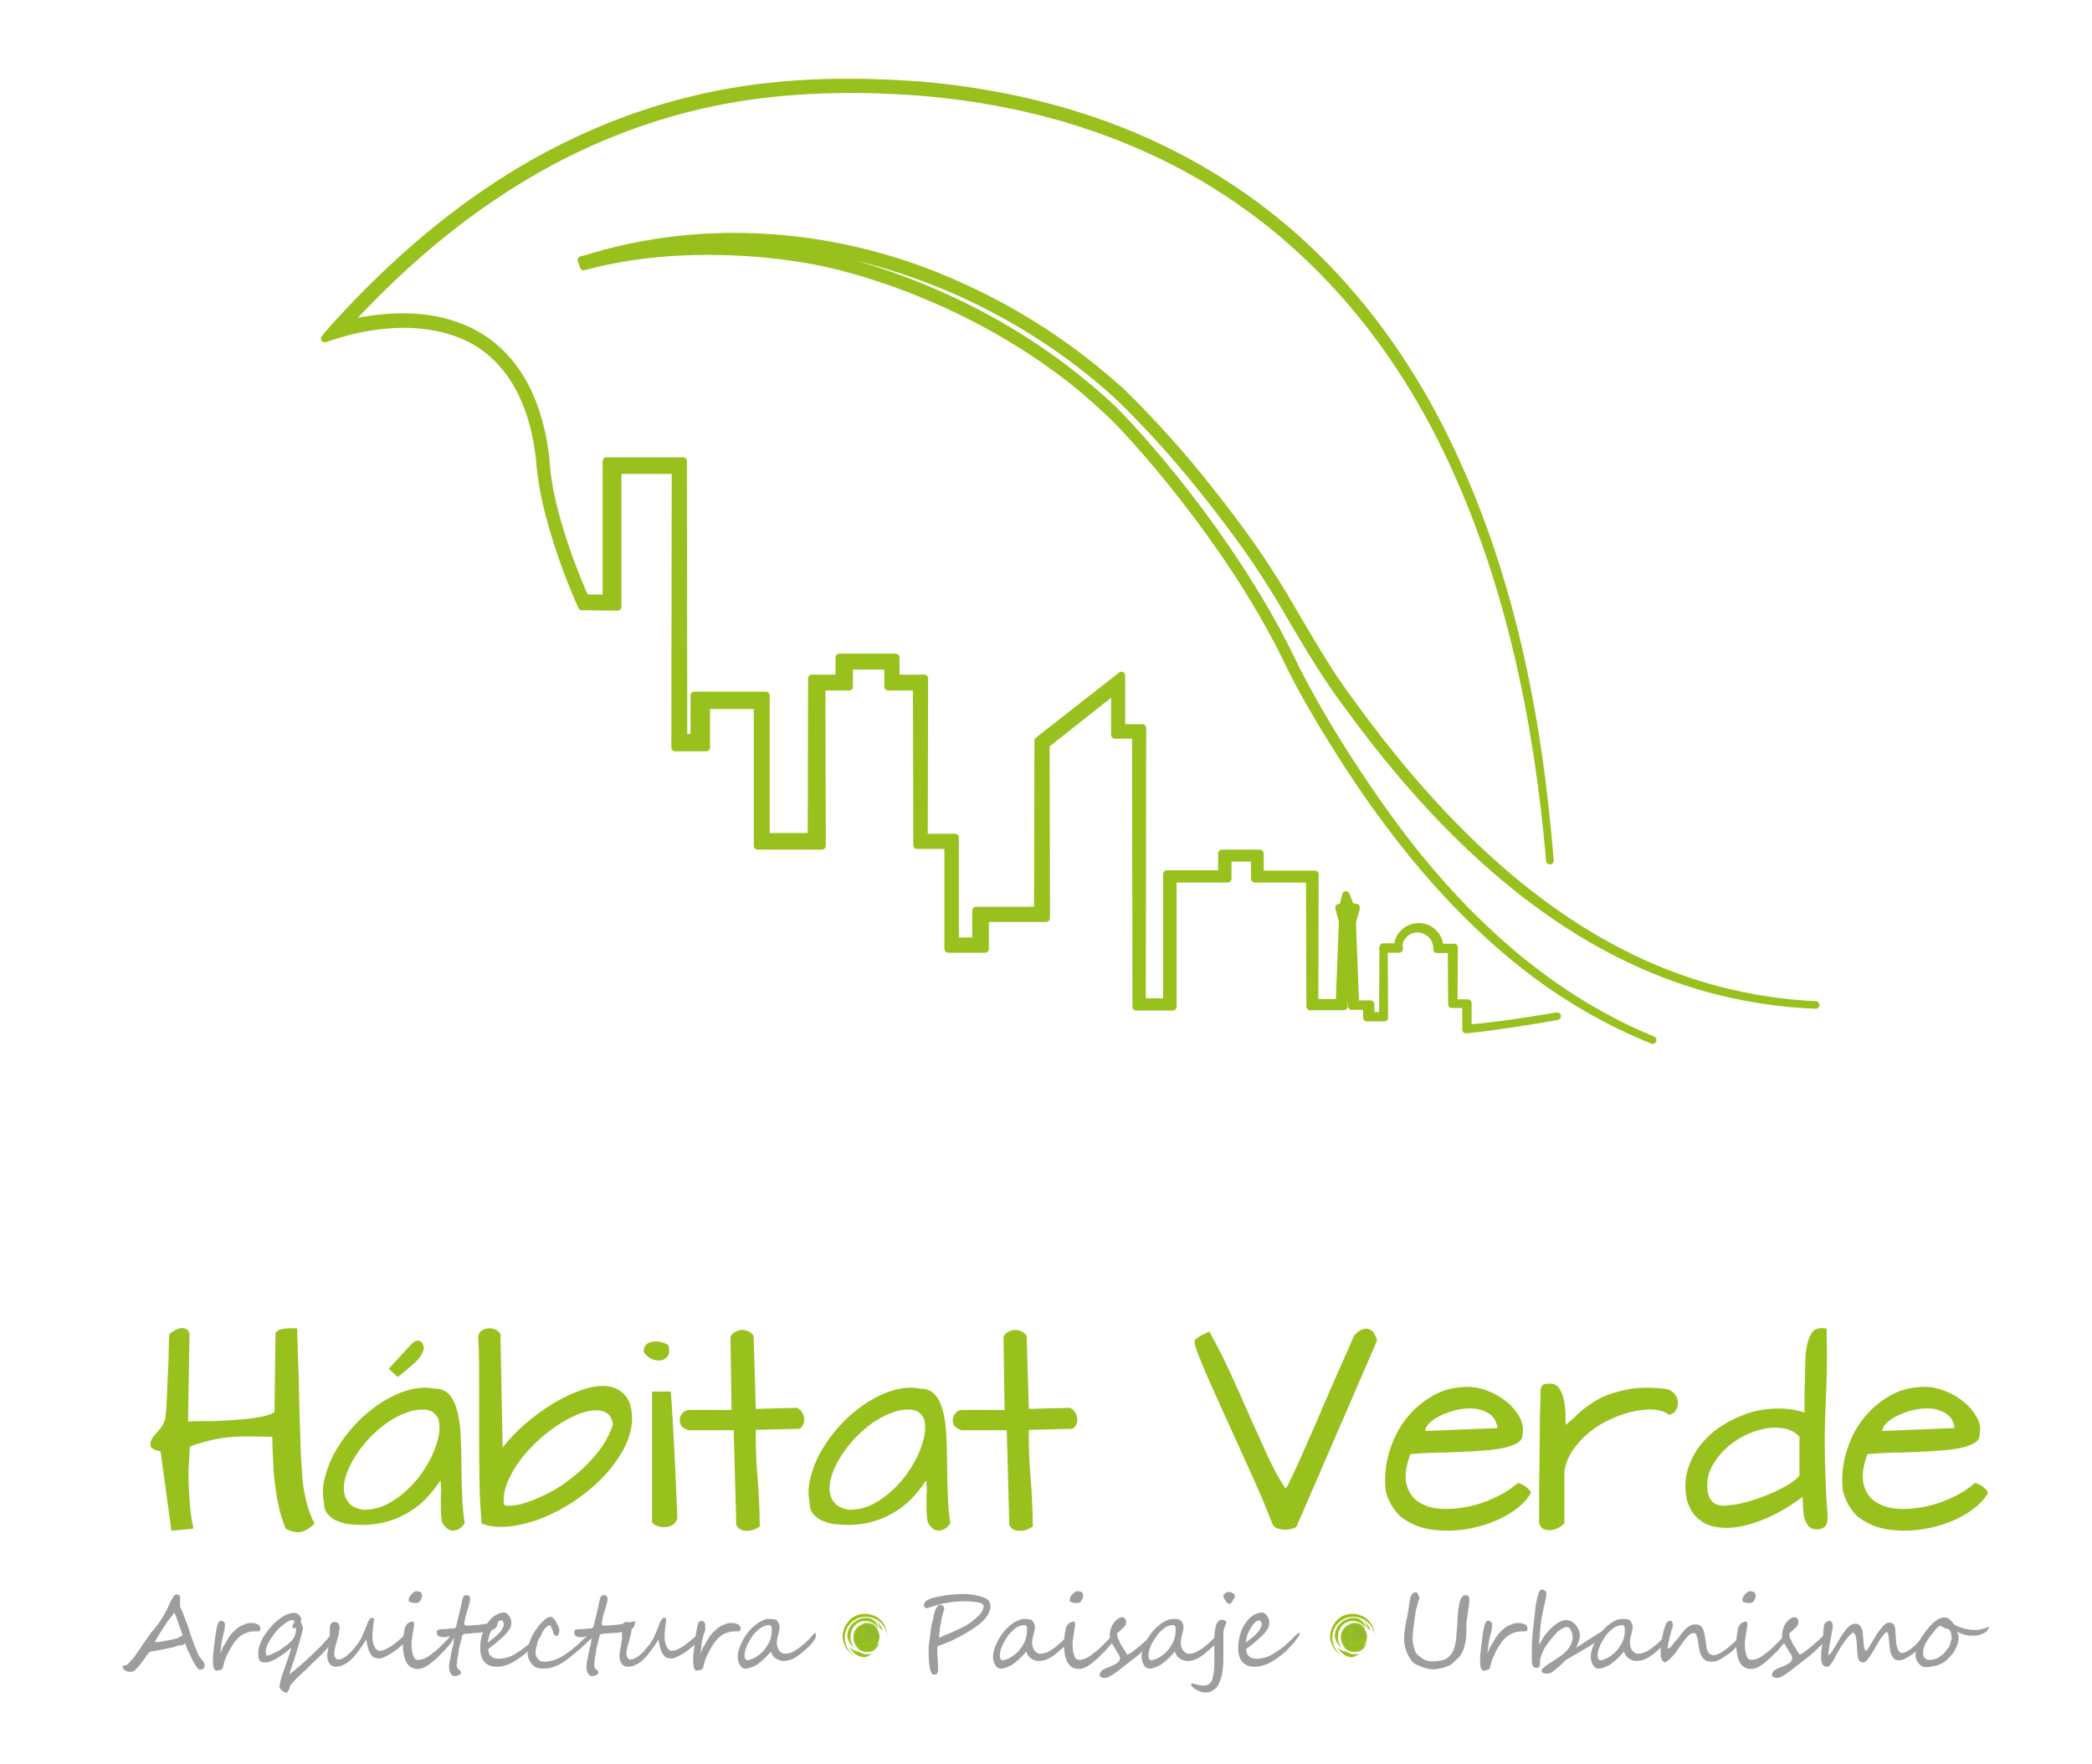 <?xml version="1.0" encoding="utf-8"?>
<!-- Generator: Adobe Illustrator 21.1.0, SVG Export Plug-In . SVG Version: 6.00 Build 0)  -->
<svg version="1.1" id="Capa_1" xmlns="http://www.w3.org/2000/svg" xmlns:xlink="http://www.w3.org/1999/xlink" x="0px" y="0px"
	 viewBox="0 0 578.5 487.7" style="enable-background:new 0 0 578.5 487.7;" xml:space="preserve">
<style type="text/css">
	.st0{fill:#98C11D;stroke:#98C11D;stroke-width:2.098;stroke-linecap:round;stroke-linejoin:round;stroke-miterlimit:10;}
	.st1{fill:#98C11D;}
	.st2{fill:#9D9D9C;}
	.st3{fill:#92B92B;}
</style>
<g>
	<g>
		<path class="st0" d="M288.4,237.4C288,237.4,288.9,237.3,288.4,237.4"/>
		<path class="st0" d="M457,287.6c-15.2-6.1-29.2-14.9-41.5-25.6c-12.4-10.7-23.2-23-32.9-36.2c-4.9-6.6-9.4-13.4-13.7-20.3
			c-4.3-6.9-8.5-14-12.1-21.3c-7-14.7-15.9-28.5-25.6-41.5c-4.9-6.5-10-12.9-15.4-19c-2.7-3-5.4-6.1-8.3-8.9c-3-2.8-6-5.5-9.1-8.1
			c-12.6-10.2-26.8-18.5-41.8-24.8c-7.5-3.2-15.2-5.8-23-7.9s-15.9-3.3-24-4c-16.1-1.3-32.7-0.5-48.2,3.7l-0.6-1.7
			c34.2-11.1,72.2-7.7,104.6,7.1c16.3,7.3,31.4,17.2,44.6,29.2c12.8,12.4,24.2,26.2,34.6,40.6c5.2,7.2,9.9,14.8,14.3,22.5
			c4.5,7.6,9,15.3,14.3,22.4c10.4,14.4,21.8,28.1,34.6,40.3c12.8,12.2,27.2,23,43.1,30.7c15.9,7.8,33.5,12.3,51.2,13.1
			c-17.8-0.7-35.4-5-51.4-12.7c-16.1-7.6-30.6-18.3-43.6-30.5s-24.4-25.9-34.9-40.3c-5.3-7.1-9.9-14.8-14.4-22.4
			c-4.4-7.7-9.1-15.2-14.3-22.4c-10.4-14.3-21.8-28.1-34.5-40.3c-13.1-11.9-28.1-21.6-44.3-28.8c-16.2-7.1-33.4-11.9-51.1-13
			c-17.6-1.1-35.6,0.6-52.2,6.1l-0.6-1.7c16-4.3,32.6-5,48.9-3.7c8.2,0.8,16.3,2,24.2,4.2c7.9,2.1,15.7,4.8,23.2,8
			c15.1,6.4,29.3,14.8,42,25.2c3.2,2.6,6.3,5.3,9.2,8.1c2.9,2.9,5.6,6,8.3,9c5.4,6.2,10.5,12.5,15.4,19.1
			c9.7,13.1,18.6,27,25.6,41.7c7.3,14.6,16.1,28.4,25.5,41.6c9.5,13.2,20.2,25.6,32.5,36.4C428,272.4,441.9,281.4,457,287.6"/>
		<path class="st0" d="M430.6,281c-8.3,1.5-16.7,2.8-25.1,3.7h-0.1v-0.1v-7l0.1,0.1h-3.9h-0.1v-0.1l-0.1-15.3l0.2,0.2h-4.2V262h0.2
			l-0.2,0.2c0-1.4-0.6-2.8-1.6-3.8s-2.4-1.6-3.8-1.6c-2.9-0.1-5.4,2.5-5.3,5.4l-0.3-0.3h0.1v0.5h-4.1l0.3-0.3l0.1,19v0.3h-0.3h-4.1
			H378V281v-3.2l0.4,0.4h-4.2h-0.4v-0.4l-1.1-23.3v-0.1v-0.1l1-3.5l0.4,0.6l-1.3-0.3l-0.2-0.1l-0.1-0.2l-0.7-1.8l0.9-0.1l-0.4,2
			l-0.1,0.3l-0.3,0.1l-0.9,0.2l0.4-0.6l0.9,3.2v0.1v0.1l-0.7,23.4v0.6H371h-8.1h-0.6v-0.6l-0.1-35.4l0.7,0.7h-15.2H347v-0.7v-5.8
			l0.7,0.7h-9l0.8-0.8v5.8v0.8h-0.8h-15.2l0.8-0.8v35.4v0.8h-0.8H315h-0.8V278l-0.1-75.7l0.9,0.9h-5.8h-0.9v-0.9v-13.4l1.5,0.7
			l-21,16.6l0.4-0.8l0.1,47.5v1h-1h-17l1.1-1.1v8.5v1.1h-1.1h-8h-1.1v-1.1v-28.7l1.1,1.1h-8.6h-1.1v-1.1l-0.1-43.9l1.2,1.2h-7.9
			h-1.2v-1.2v-5.8l1.2,1.2h-13.2l1.2-1.2v5.8v1.2h-1.2H226l1.2-1.2l0.1,43.9v1.3H226h-15.2h-1.3v-1.3v-39l1.4,1.4h-17l1.4-1.4v11.7
			v1.4h-1.4h-5.8h-1.4v-1.4l0.1-76.6l1.3,1.3h-18.6l1.3-1.3v37.9v1.2h-1.2l-7.9-0.1h-0.8l-0.3-0.7c-2.8-6.3-5.2-12.8-7.2-19.4
			c-1-3.3-1.9-6.6-2.6-10c-0.7-3.4-1.3-6.8-1.5-10.4v0.1c-0.7-6.5-2.2-13-5.1-18.8c-2.8-5.8-7.2-10.9-12.7-14.1
			c-5.6-3.2-12.1-4.6-18.6-4.8c-6.5-0.1-13.1,0.9-19.3,2.8l-3.8,1.2L92,91c13.6-15.1,28.8-28.9,45.9-40c17-11.1,36-19.4,55.9-23.9
			c19.9-4.6,40.5-5,60.7-3.5c20.2,1.7,40.3,6.2,59.1,14.1c18.7,7.9,36.1,19.3,50.5,33.6c14.5,14.3,26.2,31.2,35.2,49.4
			c18.1,36.5,26.1,77,29.3,117.3c-3.5-40.2-11.9-80.7-30.1-116.9c-9.1-18-20.9-34.8-35.4-48.8c-14.4-14.1-31.6-25.4-50.2-33.1
			c-18.6-7.8-38.6-12.2-58.7-13.8c-20.1-1.5-40.5-0.9-60.2,3.6s-38.4,12.7-55.2,23.7c-16.9,11-32,24.7-45.4,39.7l-1.1-1.7
			c6.5-2.1,13.2-3.1,20-3s13.7,1.6,19.6,5c6,3.4,10.7,8.9,13.7,15s4.6,12.8,5.3,19.5l0,0v0.1c0.2,3.2,0.7,6.6,1.4,9.9
			s1.6,6.6,2.6,9.8c2,6.5,4.4,12.8,7.2,19.1l-1.1-0.7l7.9,0.1l-1.2,1.2v-37.9v-1.3h1.3h18.6h1.3v1.3l0.1,76.6l-1.4-1.4h5.8l-1.4,1.4
			v-11.7v-1.4h1.4h17h1.4v1.4v39l-1.3-1.3h15.2l-1.3,1.3l0.1-43.9v-1.2h1.2h7.6l-1.2,1.2V183v-1.2h1.2h13.2h1.2v1.2v5.8l-1.2-1.2
			h7.9h1.2v1.2l-0.1,43.9l-1.1-1.1h8.6h1.1v1.1v28.7l-1.1-1.1h8l-1.1,1.1v-8.5v-1.1h1.1h17l-1,1l0.1-47.5v-0.5l0.4-0.3l21.1-16.5
			l1.5-1.2v2v13.4l-0.9-0.9h5.8h0.9v0.9l-0.1,75.7l-0.8-0.8h8.5l-0.8,0.8v-35.4v-0.8h0.8h15.2l-0.8,0.8v-5.8V236h0.8h9h0.7v0.7v5.8
			l-0.7-0.7h15.2h0.7v0.7l-0.1,35.4l-0.6-0.6h8.1l-0.6,0.6l0.9-23.4v0.2l-0.9-3.2l-0.1-0.5l0.5-0.1l0.9-0.2l-0.4,0.4l0.5-2l0.4-1.6
			l0.6,1.6l0.7,1.8l-0.3-0.3l1.3,0.3l0.5,0.1l-0.1,0.5l-1,3.5v-0.2l0.9,23.3l-0.4-0.4h4.2h0.4v0.4v3.2l-0.4-0.4h4.1l-0.3,0.3l0.1-19
			v-0.3h0.3h4.1v0.5h-0.1h-0.3v-0.3c0-1.5,0.6-3.1,1.7-4.1c1.1-1.1,2.6-1.7,4.1-1.7c3.1-0.1,5.9,2.7,5.8,5.8v0.2h-0.2h-0.2V262h4.2
			h0.2v0.2l-0.1,15.3l-0.1-0.1h3.9h0.1v0.1v7l-0.1-0.1C413.9,283.7,422.3,282.4,430.6,281"/>
	</g>
	<g>
		<path class="st1" d="M44.4,401.3c-0.8-0.1-1.4-0.3-2-0.6c-0.6-0.3-0.8-0.7-0.8-1.4c0-0.6,0.2-1.1,0.6-1.7c0.4-0.6,0.9-1.1,1.4-1.7
			s1-1.2,1.4-1.9c0.4-0.7,0.7-1.4,0.8-2.2c0-0.6,0.1-1.4,0.2-2.6c0.1-1.2,0.1-2.5,0.2-4c0.1-1.5,0.1-3.1,0.2-4.8
			c0.1-1.7,0.2-3.2,0.2-4.8c0-1.5,0.1-2.9,0.1-4c0-1.2,0.1-2.1,0.1-2.6c0.3-0.3,0.7-0.7,1.3-1c0.5-0.3,1.1-0.5,1.6-0.7
			c0.6-0.1,1.1-0.1,1.6,0.1s0.9,0.7,1.1,1.4L52,393.1c0.2,0,0.8-0.1,1.8-0.1s2.3,0,3.8,0s3.2-0.1,5-0.2s3.6-0.2,5.3-0.4
			c1.7-0.2,3.3-0.4,4.7-0.7c1.4-0.3,2.5-0.7,3.3-1.2l0.3-21.9c0.1-0.3,0.4-0.6,0.9-0.8c0.5-0.2,1.1-0.3,1.7-0.4s1.3-0.1,1.9-0.1
			s1.1,0,1.5,0.1c0,1,0,2.4,0.1,4.4c0,1.9,0.1,4.1,0.2,6.4c0.1,2.4,0.2,4.9,0.2,7.5c0.1,2.6,0.1,5.1,0.2,7.5s0.2,4.5,0.2,6.4
			c0.1,1.9,0.1,3.4,0.2,4.4c0.1,1.4,0.2,2.9,0.3,4.4c0.1,1.5,0.3,3,0.6,4.5c0.3,1.5,0.6,2.9,1.1,4.4c0.5,1.4,1,2.8,1.7,4
			c-1.3,1.3-2.5,2-3.7,2.3s-2.7,0-4.3-0.9c-0.8-1.9-1.4-3.9-1.9-6c-0.5-2.2-0.8-4.3-1.1-6.6c-0.3-2.2-0.4-4.4-0.5-6.6
			s-0.2-4.2-0.2-6.2c-2.2,0-4.3-0.1-6.1-0.1c-1.8,0-3.6,0-5.3,0.2c-1.7,0.1-3.5,0.4-5.3,0.8s-3.9,1-6.1,1.8
			c-0.1,1.6-0.2,3.3-0.3,5.2c-0.1,1.9-0.1,3.9,0,5.9s0.2,4,0.4,6s0.5,3.9,0.9,5.6l-6.1,0.6L44.4,401.3z"/>
		<path class="st1" d="M121.8,409.4c-1.3,1.9-2.7,3.7-4.3,5.3c-1.6,1.6-3.4,2.9-5.4,4s-4.1,1.9-6.4,2.4s-4.7,0.7-7.3,0.5
			c-0.9,0-1.9-0.1-2.9-0.3c-1-0.2-2-0.6-2.9-1c-0.9-0.5-1.6-1.1-2.2-1.9s-0.8-1.7-0.8-2.9c-0.5-2.4-0.4-4.9,0.4-7.5
			c0.7-2.6,1.8-5.2,3.3-7.6c1.5-2.5,3.3-4.8,5.4-7s4.4-4,6.8-5.6c2.4-1.5,4.9-2.7,7.4-3.4c2.5-0.7,4.9-0.9,7.3-0.4
			c1.8,0,3.1,0.6,4.1,1.7c1,1.2,1.7,2.7,2.2,4.7s0.8,4.2,0.9,6.8c0.1,2.6,0.2,5.2,0.2,8s0.1,5.6,0.2,8.3c0.1,2.8,0.3,5.4,0.7,7.7
			c0,0.1-0.2,0.3-0.6,0.8c-0.4,0.4-0.8,0.8-1.4,1c-0.6,0.3-1.2,0.3-1.9,0.2c-0.7-0.2-1.4-0.8-2.1-1.8c-0.3-0.4-0.4-1.2-0.5-2.3
			c-0.1-1.1-0.1-2.3-0.1-3.5s0-2.5,0.1-3.6C121.9,410.8,121.9,409.9,121.8,409.4z M117.7,389.8c-1.7-0.1-3.4,0.1-5.2,0.8
			c-1.8,0.6-3.6,1.6-5.3,2.7c-1.7,1.2-3.3,2.6-4.8,4.1c-1.5,1.6-2.8,3.2-3.9,4.9c-1.1,1.7-2,3.4-2.6,5.1s-0.9,3.2-0.8,4.6
			s0.5,2.6,1.4,3.6c0.8,1,2.2,1.6,4,1.9c2.5,0,4.9-0.6,7.2-1.9c2.3-1.3,4.4-3,6.2-4.9c1.9-2,3.4-4.1,4.7-6.5
			c1.3-2.3,2.1-4.6,2.6-6.6c0.5-2.1,0.4-3.8,0-5.3C120.4,390.8,119.4,390,117.7,389.8z M113.2,372.3c0.6-0.7,1.1-1.1,1.6-1.4
			c0.5-0.2,0.9-0.2,1.3-0.1c0.3,0.2,0.6,0.4,0.8,0.8c0.2,0.4,0.3,0.9,0.3,1.3c-0.1,0.5-0.3,1-0.5,1.4s-0.5,0.9-1,1.5s-1.2,1.2-2.1,2
			s-2.1,1.8-3.6,3l-2.5-2.3L113.2,372.3z"/>
		<path class="st1" d="M174.8,392.8c-0.2,2.8-1,5.5-2.5,8.2s-3.4,5.2-5.7,7.6s-4.9,4.5-7.8,6.5c-2.9,1.9-5.9,3.5-8.9,4.7
			s-6,1.9-8.9,2.3c-2.9,0.3-5.5,0.1-7.8-0.8c-0.3-3.7-0.6-7.7-0.6-11.9c-0.1-4.2-0.1-8.5-0.1-12.9s0-8.8,0-13.2
			c0-4.4,0-8.6-0.2-12.6c-0.2-1.2,0.1-2.1,0.7-2.6c0.7-0.5,1.4-0.8,2.3-0.8c0.8,0,1.6,0.2,2.3,0.7s1,1.1,0.8,1.8l0.6,30.5
			c1.7-2.2,3.7-4.4,6.2-6.5c2.4-2.1,5-4,7.6-5.6c2.7-1.6,5.3-2.9,7.9-3.8c2.6-0.9,5-1.3,7-1.1c2.1,0.2,3.8,1,5.1,2.5
			C174.2,387.3,174.8,389.6,174.8,392.8z M169.5,393.9c-0.2-1.5-0.8-2.6-1.8-3.2s-2.2-0.8-3.7-0.7c-1.5,0.2-3.1,0.6-4.9,1.4
			c-1.8,0.8-3.6,1.8-5.5,3.1c-1.9,1.3-3.6,2.7-5.4,4.4c-1.7,1.6-3.3,3.4-4.6,5.2c-1.3,1.8-2.4,3.7-3.2,5.6s-1.2,3.8-1.1,5.6
			c-0.2,0.7,0.2,1.1,1.4,1.1c1.1,0,2.6-0.2,4.5-0.8c1.9-0.6,4-1.5,6.4-2.7s4.7-2.7,7-4.6c2.3-1.8,4.4-3.9,6.4-6.3
			C167,399.6,168.5,396.9,169.5,393.9z"/>
		<path class="st1" d="M178,373.8c0-1,0.3-1.7,0.8-2.1c0.6-0.4,1.2-0.7,2-0.7c0.8-0.1,1.6,0,2.3,0.2c0.8,0.2,1.3,0.5,1.7,0.8
			c0.4,1.4,0.3,2.5-0.2,3.1s-1.2,1-2,1.1s-1.7-0.1-2.6-0.5C179.1,375.2,178.4,374.6,178,373.8z M185.5,384.8
			c0.4,5.3,0.7,10.9,1,16.9s0.6,12,0.8,18.1c-0.2,0.9-0.7,1.5-1.3,1.9c-0.7,0.4-1.4,0.6-2.2,0.6s-1.5-0.1-2.2-0.4s-1.1-0.6-1.3-1
			v-36.1H185.5z"/>
		<path class="st1" d="M188.3,394.1c-0.3-0.6-0.4-1.2-0.3-1.8c0.1-0.6,0.4-1.2,0.8-1.6c0.4-0.5,0.9-0.7,1.4-0.8h12.1l-0.3-20.2
			c0.2-0.5,0.5-0.9,1.1-1.3c0.6-0.3,1.2-0.6,1.8-0.6c0.6-0.1,1.3,0,1.9,0.3c0.6,0.2,1.2,0.7,1.6,1.3l0.6,20.2l11.4-0.3
			c0.8,0.4,1.3,1,1.6,1.6s0.4,1.2,0.4,1.8c0,0.6-0.2,1.1-0.5,1.6s-0.6,0.7-0.9,0.8l-12,0.3c0,2.7,0,5.1,0.1,7.2s0.2,4.2,0.4,6.2
			s0.3,4.1,0.4,6.2c0.1,2.1,0.2,4.5,0.2,7.1c-1.3,0.9-2.5,1.3-3.8,1.2c-1.3,0-2.2-0.6-2.7-1.6l-0.7-26.2h-12.5
			C189.3,395.1,188.6,394.7,188.3,394.1z"/>
		<path class="st1" d="M256.1,409.4c-1.3,1.9-2.7,3.7-4.3,5.3c-1.6,1.6-3.4,2.9-5.4,4s-4.1,1.9-6.4,2.4c-2.3,0.5-4.7,0.7-7.3,0.5
			c-0.9,0-1.9-0.1-2.9-0.3c-1-0.2-2-0.6-2.9-1c-0.9-0.5-1.6-1.1-2.2-1.9c-0.6-0.8-0.8-1.7-0.8-2.9c-0.5-2.4-0.4-4.9,0.4-7.5
			c0.7-2.6,1.8-5.2,3.3-7.6c1.5-2.5,3.3-4.8,5.4-7c2.1-2.2,4.4-4,6.8-5.6c2.4-1.5,4.9-2.7,7.4-3.4c2.5-0.7,4.9-0.9,7.3-0.4
			c1.8,0,3.1,0.6,4.1,1.7c1,1.2,1.7,2.7,2.2,4.7s0.8,4.2,0.9,6.8c0.1,2.6,0.2,5.2,0.2,8s0.1,5.6,0.2,8.3c0.1,2.8,0.3,5.4,0.7,7.7
			c0,0.1-0.2,0.3-0.6,0.8c-0.4,0.4-0.8,0.8-1.4,1c-0.6,0.3-1.2,0.3-1.9,0.2c-0.7-0.2-1.4-0.8-2.1-1.8c-0.3-0.4-0.4-1.2-0.5-2.3
			c-0.1-1.1-0.1-2.3-0.1-3.5s0-2.5,0.1-3.6C256.2,410.8,256.2,409.9,256.1,409.4z M252,389.8c-1.7-0.1-3.4,0.1-5.2,0.8
			c-1.8,0.6-3.6,1.6-5.3,2.7c-1.7,1.2-3.3,2.6-4.8,4.1c-1.5,1.6-2.8,3.2-3.9,4.9c-1.1,1.7-2,3.4-2.6,5.1s-0.9,3.2-0.8,4.6
			c0.1,1.4,0.5,2.6,1.4,3.6c0.8,1,2.2,1.6,4,1.9c2.5,0,4.9-0.6,7.2-1.9s4.4-3,6.2-4.9c1.9-2,3.4-4.1,4.7-6.5
			c1.3-2.3,2.1-4.6,2.6-6.6c0.5-2.1,0.4-3.8,0-5.3C254.7,390.8,253.7,390,252,389.8z"/>
		<path class="st1" d="M263.8,394.1c-0.3-0.6-0.4-1.2-0.3-1.8c0.1-0.6,0.4-1.2,0.8-1.6c0.4-0.5,0.9-0.7,1.4-0.8h12.1l-0.3-20.2
			c0.2-0.5,0.5-0.9,1.1-1.3c0.6-0.3,1.2-0.6,1.8-0.6c0.6-0.1,1.3,0,1.9,0.3c0.6,0.2,1.2,0.7,1.6,1.3l0.6,20.2l11.4-0.3
			c0.8,0.4,1.3,1,1.6,1.6c0.3,0.6,0.4,1.2,0.4,1.8c0,0.6-0.2,1.1-0.5,1.6s-0.6,0.7-0.9,0.8l-12,0.3c0,2.7,0,5.1,0.1,7.2
			s0.2,4.2,0.4,6.2c0.2,2,0.3,4.1,0.4,6.2s0.2,4.5,0.2,7.1c-1.3,0.9-2.5,1.3-3.8,1.2c-1.3,0-2.2-0.6-2.7-1.6l-0.7-26.2h-12.5
			C264.8,395.1,264.2,394.7,263.8,394.1z"/>
		<path class="st1" d="M351.9,421.5c-0.7-1.9-1.7-4.3-3-7.4s-2.8-6.4-4.4-9.9s-3.2-7.1-4.9-10.8c-1.7-3.7-3.2-7.1-4.6-10.2
			s-2.5-5.8-3.4-8s-1.3-3.7-1.3-4.3c0-0.2,0.2-0.5,0.6-0.8s0.9-0.6,1.4-0.9c0.6-0.3,1.3-0.6,2.1-1c1.9,3.4,3.9,7.2,5.8,11.4
			c1.9,4.1,3.7,8.2,5.5,12.3c1.8,4,3.5,7.8,5.1,11.3c1.7,3.5,3.2,6.3,4.7,8.4c0.3-0.3,0.8-1.2,1.6-2.9c0.8-1.7,1.8-3.8,2.9-6.3
			s2.3-5.3,3.7-8.4c1.3-3.1,2.6-6.1,3.9-9.1s2.6-5.9,3.8-8.6c1.2-2.7,2.2-5,3-6.9c0.7-0.8,1.4-1.4,2.1-1.7c0.7-0.3,1.3-0.4,1.9-0.2
			c0.6,0.2,1.1,0.5,1.5,1.1s0.7,1.3,0.9,2.1l-22.3,51.5c-0.4,0.3-0.9,0.5-1.6,0.6c-0.6,0.2-1.2,0.2-1.8,0.2c-0.6,0-1.2-0.1-1.8-0.4
			C352.7,422.5,352.2,422.1,351.9,421.5z"/>
		<path class="st1" d="M383.2,412.2c-0.4-3.5-0.1-7,0.9-10.4c1-3.5,2.5-6.6,4.6-9.3c2.1-2.7,4.6-4.9,7.6-6.6s6.2-2.4,9.8-2.4
			c1.5,0,3.1,0.3,5,1s3.6,1.6,5.2,2.9c1.6,1.2,2.9,2.7,3.8,4.3s1.3,3.3,0.9,5.1c0,0.9-0.4,1.6-1.4,2.2c-0.9,0.6-2.2,1-3.8,1.4
			c-1.6,0.3-3.4,0.6-5.5,0.7c-2.1,0.2-4.3,0.3-6.6,0.4c-2.3,0.1-4.6,0.2-7,0.2c-2.4,0.1-4.6,0.2-6.7,0.4c-1.2,3.3-1.6,6-1.1,8.2
			c0.5,2.1,1.6,3.8,3.2,4.9s3.6,1.8,6,2s4.9,0,7.5-0.5s5.1-1.3,7.6-2.5c2.5-1.1,4.7-2.5,6.5-4.1c0.3,0,0.6,0.1,1,0.3
			c0.4,0.2,0.8,0.4,1.2,0.7c0.4,0.3,0.7,0.6,1,0.9s0.4,0.6,0.4,0.9c-1.1,1.9-2.7,3.5-4.9,5c-2.2,1.5-4.7,2.7-7.4,3.6
			c-2.8,0.9-5.6,1.5-8.6,1.7s-5.8,0-8.4-0.6s-4.9-1.8-6.9-3.4C385.2,417.2,383.8,415,383.2,412.2z M414.1,394.9
			c-0.2-1.6-0.9-2.9-1.9-3.7c-1.1-0.8-2.3-1.3-3.8-1.6c-1.5-0.2-3-0.2-4.7,0.1c-1.6,0.3-3.2,0.8-4.6,1.4s-2.6,1.3-3.5,2.1
			c-0.9,0.8-1.4,1.6-1.5,2.5L414.1,394.9z"/>
		<path class="st1" d="M426,384.3c0.1-0.8,0.4-1.3,1-1.5s1.2-0.2,1.9-0.2c1.1,0.1,2,0.7,2.5,1.7c0.6,1,0.9,2.1,1.2,3.4
			c0.2,1.3,0.3,2.5,0.3,3.7s0,2,0.1,2.6c1.2-1,2.6-2.2,4-3.6c1.5-1.3,3.3-2.6,5.4-3.7s4.7-1.9,7.7-2.5s6.6-0.6,10.8-0.1
			c1,0.3,1.8,0.8,2.3,1.5s0.8,1.5,0.8,2.3s-0.2,1.5-0.6,2.2c-0.5,0.7-1.1,1-1.9,1.1c-1-0.8-2.4-1.2-4.1-1.4c-1.7-0.1-3.6,0-5.7,0.5
			c-2,0.4-4.1,1.1-6.2,2.1c-2.1,0.9-4.1,2.1-5.9,3.6c-1.8,1.4-3.3,3.1-4.6,4.9c-1.3,1.9-2.1,3.9-2.4,6.1v14.2
			c-0.1,0.2-0.4,0.5-1,0.9s-1.3,0.7-2,0.9c-0.8,0.2-1.5,0.2-2.3,0s-1.3-0.8-1.7-1.8c0-0.3,0-1.3,0-2.9s0-3.6,0-5.9s0.1-4.8,0.1-7.6
			c0-2.7,0.1-5.4,0.1-8s0-5,0.1-7.2C426,387.3,426,385.6,426,384.3z"/>
		<path class="st1" d="M498.5,413.9c-2,1.5-4.1,2.9-6.3,4.1c-2.2,1.2-4.4,2.2-6.5,2.9c-2.2,0.8-4.3,1.3-6.3,1.5s-3.9,0.1-5.6-0.3
			s-3.2-1.2-4.5-2.4c-1.3-1.2-2.2-2.8-2.8-4.9c-0.6-2.8-0.6-5.5,0.1-8s1.8-4.8,3.4-6.9s3.5-3.9,5.8-5.4s4.7-2.7,7.3-3.6
			c2.6-0.9,5.2-1.3,8-1.4c2.7-0.1,5.4,0.3,7.9,1.1c0-0.9,0-2.2,0-3.7s0-3.1,0.1-4.8c0-1.6,0.1-3.2,0.1-4.7s0.1-2.7,0.2-3.7
			c0.3-2.2,0.8-3.9,1.6-5.1c0.8-1.2,2.1-1.6,4.1-1.2c0.1,3.4,0.1,6.4,0.1,9.2c0,2.8-0.1,5.4-0.2,8c-0.1,2.5-0.2,5-0.3,7.4
			c-0.1,2.4-0.1,5-0.1,7.8c0,2.7,0.1,5.7,0.2,8.9c0.1,3.2,0.3,6.8,0.6,10.7c0,1.3-0.2,2.1-0.7,2.7c-0.5,0.5-1.2,0.8-2.3,0.8
			c-1,0-1.8-0.3-2.4-1c-0.5-0.7-0.9-1.5-1.1-2.4s-0.3-1.9-0.3-2.9C498.5,415.5,498.5,414.6,498.5,413.9z M472.1,411.3
			c0.1,2,0.7,3.4,1.7,4.2c1.1,0.8,2.5,1.1,4.4,0.7c0.9,0,2.3-0.2,4.2-0.7c1.9-0.5,3.8-1.1,5.8-1.9s3.9-1.7,5.7-2.7
			c1.8-1,3-1.9,3.7-2.9v-10.7c-1.1-1.2-2.5-2-4.3-2.3c-1.7-0.3-3.6-0.3-5.5,0.1s-3.9,1.1-5.8,2.1s-3.6,2.2-5.1,3.7
			c-1.5,1.4-2.7,3.1-3.6,4.8C472.4,407.5,472,409.4,472.1,411.3z"/>
		<path class="st1" d="M509.6,412.2c-0.4-3.5-0.1-7,0.9-10.4c1-3.5,2.5-6.6,4.6-9.3c2.1-2.7,4.6-4.9,7.6-6.6s6.2-2.4,9.8-2.4
			c1.5,0,3.1,0.3,5,1s3.6,1.6,5.2,2.9c1.6,1.2,2.9,2.7,3.8,4.3c1,1.6,1.3,3.3,0.9,5.1c0,0.9-0.4,1.6-1.4,2.2c-0.9,0.6-2.2,1-3.8,1.4
			c-1.6,0.3-3.4,0.6-5.5,0.7c-2.1,0.2-4.3,0.3-6.6,0.4s-4.6,0.2-7,0.2c-2.4,0.1-4.6,0.2-6.7,0.4c-1.2,3.3-1.6,6-1.1,8.2
			c0.5,2.1,1.6,3.8,3.2,4.9c1.6,1.1,3.6,1.8,6,2s4.9,0,7.5-0.5s5.1-1.3,7.6-2.5c2.5-1.1,4.7-2.5,6.5-4.1c0.3,0,0.6,0.1,1,0.3
			c0.4,0.2,0.8,0.4,1.2,0.7c0.4,0.3,0.7,0.6,1,0.9s0.4,0.6,0.4,0.9c-1.1,1.9-2.7,3.5-4.9,5s-4.7,2.7-7.4,3.6
			c-2.8,0.9-5.6,1.5-8.6,1.7s-5.8,0-8.4-0.6c-2.6-0.6-4.9-1.8-6.9-3.4C511.6,417.2,510.3,415,509.6,412.2z M540.5,394.9
			c-0.2-1.6-0.9-2.9-1.9-3.7c-1.1-0.8-2.3-1.3-3.8-1.6c-1.5-0.2-3-0.2-4.7,0.1c-1.6,0.3-3.2,0.8-4.6,1.4c-1.4,0.6-2.6,1.3-3.5,2.1
			c-0.9,0.8-1.4,1.6-1.5,2.5L540.5,394.9z"/>
	</g>
</g>
<g>
	<g>
		<path class="st2" d="M56.6,460.4c0,0.4-0.1,0.7-0.3,0.9c-0.2,0.3-0.5,0.4-0.9,0.4c-0.2,0-0.3,0-0.4-0.1c-0.1-0.1-0.3-0.2-0.4-0.4
			c-0.2-0.2-0.3-0.4-0.5-0.6c-0.3-0.5-0.6-1.1-0.9-1.6c-0.3-0.6-0.5-1.1-0.7-1.5c0-0.1-0.1-0.2-0.1-0.3c-0.1-0.1-0.1-0.2-0.2-0.3
			c-0.1-0.1-0.1-0.2-0.2-0.4c-0.1-0.1-0.1-0.3-0.2-0.5c-0.3-0.8-0.5-1.3-0.6-1.6c-0.1,0.1-0.3,0.2-0.4,0.3c-0.1,0.1-0.2,0.1-0.4,0.2
			c-0.1,0-0.3,0.1-0.4,0.1c-0.1,0-0.3,0-0.5,0c-0.1,0-0.2,0-0.3,0.1c-0.1,0-0.3,0.1-0.4,0.1c-0.2,0-0.3,0.1-0.5,0.2
			s-0.3,0.1-0.4,0.1c-0.5,0.1-0.9,0.2-1.4,0.3c-0.5,0.1-0.9,0.2-1.4,0.3c-0.5,0.1-1,0.2-1.6,0.3c-0.5,0.1-1.1,0.2-1.7,0.3
			c-0.3,0-0.5,0.2-0.8,0.5c-0.2,0.3-0.7,1-1.5,2.1c-0.7,1-1.4,1.8-1.9,2.3s-1,0.7-1.5,0.7c-0.6,0-1.1-0.1-1.5-0.4
			c-0.5-0.3-0.7-0.6-0.7-0.9c0-0.2,0.1-0.3,0.3-0.4s0.5-0.1,0.8-0.2c0.1,0,0.4-0.2,0.8-0.7c0.4-0.4,0.7-0.8,0.9-1
			c0.4-0.5,0.8-1,1.2-1.6s0.8-1.2,1.3-1.9c0.2-0.4,0.4-0.7,0.6-0.9c0.2-0.3,0.3-0.5,0.5-0.7c0.1-0.2,0.3-0.4,0.4-0.6
			c0.2-0.2,0.3-0.5,0.6-0.8c0.1-0.1,0.2-0.3,0.3-0.5s0.3-0.4,0.5-0.6s0.3-0.4,0.5-0.6c0.1-0.2,0.3-0.3,0.4-0.5
			c0.1-0.1,0.2-0.3,0.4-0.5s0.4-0.5,0.6-0.8c0.1-0.1,0.2-0.3,0.4-0.6c0.2-0.3,0.5-0.8,0.9-1.4c0.5-0.9,0.8-1.5,1-1.9
			c1.1-2.6,1.9-3.9,2.4-3.9c0.2,0,0.4,0,0.6,0.1c0.1,0,0.3,0.1,0.3,0.2c0.1,0.1,0.1,0.2,0.2,0.4s0,0.4,0,0.6s0,0.3,0,0.4
			s0,0.2,0,0.3c0,0.1,0,0.3,0,0.6s0,0.5,0,0.8c0.5,1,0.9,2,1.3,3.1c0.2,0.6,0.4,1.2,0.7,1.8c0.2,0.7,0.5,1.4,0.7,2.2
			c0.3,0.8,0.5,1.5,0.7,2c0.2,0.6,0.4,1,0.5,1.4c0.1,0.3,0.3,0.7,0.5,1.2c0.2,0.4,0.4,1,0.6,1.5c0.1,0.2,0.4,0.7,1,1.5
			C56.3,459.5,56.6,460,56.6,460.4z M50.5,452.3c-0.2-0.5-0.3-1-0.5-1.6s-0.4-1.2-0.6-1.7c-0.2-0.6-0.4-1.1-0.6-1.7
			c-0.2-0.5-0.4-1-0.6-1.4c-0.5,0.7-1,1.4-1.5,2s-0.9,1.3-1.3,1.9c-0.4,0.6-0.8,1.3-1.3,2c-0.4,0.7-0.8,1.4-1.3,2.2
			c0.1,0,0.2,0.1,0.3,0.1s0.3,0,0.5,0s0.4-0.1,0.7-0.1c0.2,0,0.4-0.1,0.6-0.1c0.2,0,0.4-0.1,0.5-0.1c0.2-0.1,0.4-0.1,0.6-0.1
			c0.2,0,0.3-0.1,0.5-0.1c0.1,0,0.3-0.1,0.5-0.1s0.4-0.1,0.6-0.1c0.5-0.1,1.1-0.3,1.6-0.4C49.6,452.6,50.1,452.4,50.5,452.3z"/>
		<path class="st2" d="M72,450.2c0,0.1,0,0.1,0,0.2s0,0.2-0.1,0.3c0,0.1-0.1,0.2-0.1,0.3c-0.1,0.1-0.1,0.1-0.2,0.1s-0.1,0-0.3,0
			c-0.1,0-0.3,0-0.4,0s-0.3,0-0.4,0s-0.2,0-0.3,0c-1.7,0.1-3.2,0.7-4.4,1.9c-1.1,1.1-2.1,2.7-3,4.6c-0.2,0.4-0.3,0.8-0.5,1.2
			c-0.2,0.4-0.3,0.9-0.4,1.3c-0.1,0.3-0.1,0.5-0.2,0.7c0,0.2-0.1,0.4-0.2,0.6c0,0.1-0.1,0.1-0.2,0.2c-0.1,0.1-0.3,0.1-0.5,0.2
			s-0.3,0.1-0.5,0.1S60,462,60,462c-0.6,0-1-0.6-1.1-2c0-0.4,0-0.7,0-1s0-0.6,0-0.9s0-0.6,0.1-0.9c0-0.3,0.1-0.7,0.1-1
			c0-0.5,0.1-1,0.2-1.6c0.1-0.6,0.1-1.2,0.2-1.9c0.1-0.6,0.2-1.2,0.3-1.8c0.1-0.6,0.2-1,0.3-1.4s0.2-0.7,0.4-1
			c0.2-0.2,0.4-0.3,0.8-0.3c0.1,0,0.2,0,0.3,0.1s0.2,0.1,0.3,0.2s0.2,0.2,0.2,0.3c0.1,0.1,0.1,0.2,0.1,0.2c0,0.2,0,0.5,0,0.7
			s-0.1,0.5-0.1,0.8s-0.1,0.6-0.2,0.9c-0.1,0.3-0.1,0.6-0.2,0.8c-0.1,0.5-0.2,1-0.3,1.3c-0.1,0.4-0.1,0.7-0.2,1.1
			c0,0.3-0.1,0.7-0.1,1.1s-0.1,0.9-0.2,1.5c0.2-0.3,0.3-0.6,0.4-0.9c0.1-0.2,0.2-0.5,0.3-0.7s0.2-0.4,0.3-0.5s0.2-0.3,0.3-0.5
			s0.2-0.3,0.3-0.5s0.2-0.4,0.4-0.7c0.6-1.1,1.3-1.9,2.1-2.6c0.7-0.7,1.4-1.2,2.1-1.4c0.8-0.4,1.4-0.6,1.9-0.6c0.2,0,0.5,0,0.9,0
			c0.3,0,0.6,0.1,0.9,0.2s0.6,0.2,0.8,0.4C71.9,449.8,72,450,72,450.2z"/>
		<path class="st2" d="M92.7,452.3c0,0.4-0.1,0.8-0.4,1.3c-0.4,0.6-0.9,1.3-1.6,2c-0.6,0.7-1.3,1.4-2,2.1s-1.5,1.4-2.3,2.2
			c-0.3,0.3-0.8,0.8-1.3,1.3s-1.2,1.1-1.9,1.8c-1,0.9-1.7,1.6-2.1,2.1c-0.2,0.2-0.3,0.3-0.4,0.5c-0.1,0.1-0.2,0.2-0.3,0.3
			c-0.1,0.1-0.2,0.4-0.3,0.8c-0.3,0.8-0.6,1.3-0.9,1.4c-0.2,0-0.4-0.1-0.6-0.2s-0.4-0.2-0.6-0.4c-0.2-0.1-0.3-0.3-0.5-0.5
			c-0.1-0.2-0.2-0.4-0.2-0.5c0-0.4,0.1-1,0.3-1.8c0.2-0.8,0.5-1.8,0.9-2.8c0.3-1,0.6-1.7,0.7-2.1c0.3-0.8,0.6-1.6,0.8-2.3
			c0.2-0.7,0.4-1.3,0.6-1.9c0,0-0.1,0-0.1,0.1c-0.1,0.1-0.3,0.2-0.5,0.4c-0.2,0.2-0.4,0.4-0.6,0.5c-0.2,0.2-0.5,0.4-0.8,0.6
			s-0.7,0.5-1,0.7c-0.7,0.5-1.5,1-2.3,1.3c-0.8,0.4-1.4,0.5-2,0.5s-1.1-0.1-1.4-0.4s-0.5-1.1-0.5-2.2c0-1,0.3-2.1,0.9-3.4
			c0.3-0.7,0.7-1.3,1.1-1.9s0.9-1.2,1.4-1.8c0.5-0.6,1-1.1,1.6-1.6c0.5-0.5,1.1-0.9,1.7-1.3c1.1-0.7,2.2-1.1,3.3-1.1
			c0.4,0,0.9,0.2,1.2,0.5c0.4,0.4,0.6,0.8,0.7,1.2c-0.1,0.2-0.1,0.4-0.1,0.6s0.1,0.6,0.3,1c0.2,0.4,0.3,0.8,0.3,1
			c0,0.1-0.1,0.3-0.2,0.8c-0.1,0.4-0.2,0.8-0.3,1.2s-0.2,0.6-0.2,0.7c-0.1,0.3-0.2,0.7-0.3,1.2c-0.2,0.5-0.3,1.2-0.6,1.9
			c-0.2,0.8-0.4,1.4-0.6,2s-0.3,1.1-0.5,1.5c-0.1,0.4-0.3,0.9-0.5,1.5s-0.4,1.2-0.6,2c0.3-0.3,0.6-0.6,1.1-0.9
			c0.4-0.4,0.9-0.8,1.4-1.2c0.5-0.5,1.1-0.9,1.5-1.3c0.5-0.4,0.9-0.8,1.3-1.2c0.9-0.8,1.7-1.6,2.5-2.4c0.8-0.7,1.5-1.5,2.1-2.2
			c0.2-0.2,0.5-0.5,0.8-0.9s0.7-0.8,1.1-1.3c0.1-0.1,0.3-0.2,0.3-0.2c0.1,0,0.3,0.1,0.3,0.2C92.7,451.9,92.7,452.1,92.7,452.3z
			 M81.9,450c-0.2,0.2-0.4,0.3-0.6,0.3c-0.3,0-0.4-0.2-0.4-0.6c0-0.1,0-0.2,0-0.3c0.1-0.1,0.1-0.2,0.2-0.3s0.1-0.2,0.2-0.3
			c0-0.1,0.1-0.2,0.1-0.3c0-0.2-0.1-0.3-0.2-0.4s-0.3-0.1-0.5-0.1c-0.7,0-1.9,0.8-3.6,2.3c-0.4,0.4-0.9,1-1.5,1.8
			c-0.3,0.4-0.5,0.8-0.8,1.2c-0.2,0.4-0.5,0.8-0.7,1.2c-0.4,0.8-0.6,1.5-0.6,2c0,0.9,0.1,1.3,0.4,1.3s0.8-0.2,1.5-0.5
			s1.3-0.7,1.8-0.9c0.6-0.4,1.3-0.9,2.1-1.5c0.8-0.6,1.3-1.1,1.6-1.5C81.6,452.5,81.9,451.4,81.9,450z"/>
		<path class="st2" d="M114.3,450.2c0,0.3-0.1,0.7-0.3,1.2c-0.2,0.4-0.4,0.9-0.7,1.2c-0.4,0.5-0.8,1-1.3,1.5s-1,0.9-1.5,1.4
			c-0.5,0.4-1.1,0.9-1.6,1.2c-0.5,0.4-1.1,0.7-1.6,1s-1,0.5-1.4,0.7s-0.8,0.2-1.2,0.2c-0.4,0-0.8-0.1-1.1-0.2
			c-0.3-0.1-0.6-0.3-0.8-0.6c-0.2-0.3-0.4-0.5-0.6-0.9c-0.2-0.3-0.3-0.7-0.4-1.1s-0.2-0.8-0.3-1.2c-0.1-0.4-0.1-0.8-0.2-1.2
			c-0.2,0.3-0.5,0.7-0.8,1.2s-0.6,0.9-0.9,1.3s-0.6,0.9-1,1.3c-0.3,0.4-0.6,0.8-0.9,1.1c-0.3,0.3-0.7,0.7-1,1
			c-0.4,0.3-0.8,0.6-1.2,0.8c-0.4,0.2-0.9,0.4-1.3,0.6c-0.5,0.1-0.9,0.2-1.4,0.2c-0.7,0-1.3-0.3-1.7-0.9c-0.4-0.6-0.6-1.3-0.6-2.1
			c0-0.4,0-0.7,0.1-1.1s0.1-0.8,0.2-1.2c0.1-0.4,0.2-0.8,0.2-1.2c0.1-0.4,0.1-0.7,0.2-1.1c0-0.1,0-0.3,0-0.5s0-0.4,0-0.7
			c0-0.2,0-0.5,0-0.7s0-0.4,0-0.6s0-0.4,0-0.6s0-0.4,0.1-0.6c0.1-0.3,0.2-0.6,0.4-0.8c0.2-0.2,0.5-0.3,0.9-0.3
			c0.8,0,1.3,0.6,1.3,1.7c0,0.2,0,0.4-0.1,0.7c0,0.2-0.1,0.5-0.1,0.8c-0.1,0.3-0.1,0.5-0.2,0.8s-0.1,0.5-0.2,0.8
			c-0.1,0.4-0.2,0.7-0.3,1.1c-0.1,0.4-0.2,0.7-0.3,1c-0.1,0.3-0.1,0.7-0.2,1c0,0.3-0.1,0.6-0.1,0.9c0,0.1,0,0.3,0.1,0.5
			c0,0.2,0.1,0.3,0.2,0.5s0.2,0.3,0.3,0.4c0.1,0.1,0.3,0.2,0.4,0.2c0.5,0,1-0.1,1.5-0.4s1-0.6,1.4-1c0.5-0.4,0.9-0.8,1.3-1.3
			s0.7-0.9,1-1.2c0.3-0.4,0.6-0.8,0.9-1.3s0.6-1,0.8-1.6c0.3-0.6,0.5-1.1,0.7-1.7c0.2-0.5,0.5-1,0.6-1.5c0.4-1,0.8-1.5,1.2-1.5
			c0.2,0,0.4,0,0.5,0.1s0.1,0.2,0.1,0.5c0,0.2,0,0.4-0.1,0.7c0,0.3-0.1,0.6-0.1,1c-0.1,0.3-0.1,0.7-0.1,1s-0.1,0.6-0.1,0.7
			c0,0.2,0,0.3,0,0.6c0,0.2,0,0.5,0,0.7s0,0.5,0,0.7s0.1,0.4,0.1,0.6s0.1,0.4,0.2,0.7s0.2,0.6,0.4,0.8c0.1,0.3,0.3,0.5,0.5,0.7
			s0.4,0.3,0.7,0.3c0.5,0,1.1-0.1,1.7-0.4s1.3-0.7,1.9-1.1c0.7-0.5,1.3-1,2-1.6c0.6-0.6,1.3-1.1,1.8-1.7c0.2-0.2,0.4-0.4,0.7-0.7
			c0.2-0.2,0.4-0.4,0.6-0.5s0.3-0.2,0.5-0.3C114.2,450,114.3,450.1,114.3,450.2z"/>
		<path class="st2" d="M125.7,452.4c0,0.2-0.1,0.5-0.3,0.8c-0.2,0.3-0.4,0.7-0.7,1.1c-0.3,0.4-0.7,0.9-1.1,1.3s-0.8,1-1.3,1.4
			c-0.5,0.5-1.1,1.1-1.6,1.6c-0.6,0.5-1.2,1-1.8,1.5c-1.3,1-2.4,1.4-3.4,1.4c-1.1,0-2-0.4-2.6-1.1s-1-1.7-1.2-2.7
			c-0.2-1.1-0.3-2.1-0.3-3.3c0-0.5,0.1-1.2,0.2-2.2c0.1-0.5,0.1-0.9,0.2-1.3s0.1-0.6,0.2-0.9c0.1-0.4,0.4-0.8,0.8-1.1
			c0.4-0.3,0.9-0.5,1.3-0.5c0.2,0,0.4,0.2,0.4,0.7c0,0.3,0,0.7-0.1,1.1s-0.1,0.8-0.2,1.2c-0.1,0.7-0.2,1.4-0.3,1.9
			c-0.1,0.6-0.1,1.1-0.1,1.5c0,0.9,0.1,1.9,0.4,2.8c0.3,1,0.7,1.4,1.4,1.4c0.7,0,1.5-0.2,2.4-0.7c0.4-0.3,0.9-0.5,1.3-0.9
			c0.4-0.3,0.9-0.7,1.3-1c0.5-0.4,0.9-0.8,1.3-1.2c0.4-0.4,0.8-0.8,1.2-1.2c0.4-0.4,0.8-0.8,1.1-1.2c0.3-0.4,0.6-0.7,0.8-1
			c0,0,0,0,0-0.1c0,0,0-0.1,0.1-0.1l0.1-0.1h0.1c0.1,0,0.2,0.1,0.3,0.3C125.7,452.1,125.7,452.3,125.7,452.4z M116.7,441.2
			c0,0.6-0.2,1.1-0.5,1.5s-0.7,0.6-1.3,0.6c-0.4,0-0.8-0.1-1.2-0.2c-0.4-0.1-0.7-0.3-0.7-0.5c0-0.4,0.1-0.9,0.4-1.3s0.6-0.7,1-1
			c0.3-0.2,0.5-0.3,0.6-0.3c0.5,0,0.9,0.1,1.2,0.2C116.6,440.5,116.7,440.8,116.7,441.2z"/>
		<path class="st2" d="M137.5,449.2c0,0.3-0.1,0.6-0.3,0.8c-0.2,0.2-0.4,0.3-0.6,0.5c-0.3,0.1-0.6,0.3-1,0.4s-0.7,0.2-1.1,0.3
			c-0.4,0.1-0.8,0.2-1.2,0.2s-0.8,0.1-1.1,0.1c-0.4,0-0.8,0.1-1.2,0.1s-0.8,0.1-1.2,0.1s-0.8,0.1-1.1,0.1c-0.3,0.1-0.6,0.1-0.8,0.2
			c-0.2,0.8-0.4,1.6-0.6,2.4s-0.4,1.5-0.5,2.3c0,0.2-0.1,0.4-0.1,0.8c-0.1,0.3-0.1,0.7-0.2,1.1s-0.1,0.7-0.1,1.1
			c0,0.3-0.1,0.6-0.1,0.7c0,0.4,0.1,0.7,0.2,0.8c0.1,0.2,0.2,0.3,0.4,0.5c0.1,0.1,0.3,0.2,0.4,0.3c0.1,0.1,0.2,0.3,0.2,0.5
			c0,0.1-0.1,0.3-0.2,0.4s-0.3,0.2-0.4,0.3c-0.2,0.1-0.4,0.2-0.6,0.2s-0.4,0.1-0.5,0.1c-0.3,0-0.5-0.1-0.7-0.2s-0.4-0.3-0.5-0.6
			c-0.1-0.2-0.3-0.5-0.3-0.8c-0.1-0.3-0.1-0.6-0.1-0.9c0-0.4,0-0.9,0.1-1.4s0.2-1,0.3-1.5c0.1-0.5,0.2-1,0.3-1.5
			c0.1-0.5,0.2-1,0.4-1.6c0-0.2,0.1-0.4,0.1-0.7c0.1-0.2,0.1-0.5,0.1-0.7s0.1-0.4,0.1-0.5s0-0.2,0-0.2c0-0.1-0.1-0.3-0.2-0.3
			c-0.1-0.1-0.2-0.1-0.4-0.1c-0.1,0-0.3,0-0.5,0s-0.5,0-0.7,0.1c-0.2,0-0.5,0.1-0.7,0.1s-0.4,0-0.5,0c-0.3,0-0.6,0-0.8-0.1
			c-0.2,0-0.4-0.1-0.6-0.2c-0.1-0.1-0.2-0.3-0.3-0.5c-0.1-0.2-0.1-0.4-0.1-0.8c0-0.1,0.1-0.2,0.2-0.3c0.1-0.1,0.3-0.1,0.4-0.2
			c0.2,0,0.4-0.1,0.5-0.1c0.2,0,0.4,0,0.5,0s0.3,0,0.6,0c0.3,0,0.6,0,0.9-0.1c0.3,0,0.6-0.1,0.9-0.1s0.5,0,0.6,0s0.1,0,0.2,0
			s0.1,0,0.2-0.1c0.1,0,0.1-0.1,0.2-0.2s0.1-0.2,0.2-0.4c0.1-0.3,0.1-0.6,0.2-1s0.2-0.8,0.3-1.2c0.1-0.4,0.2-0.8,0.3-1.2
			c0.1-0.4,0.2-0.7,0.2-1c0.1-0.3,0.2-0.5,0.2-0.8c0.1-0.3,0.1-0.6,0.2-0.9s0.1-0.6,0.2-0.9s0.1-0.5,0.2-0.8c0.2-0.5,0.5-0.7,1-0.7
			c0.7,0,1,0.4,1,1.1c0,0.5-0.1,1-0.3,1.6c-0.4,1.4-0.8,2.5-1,3.4s-0.3,1.5-0.3,1.8s0.2,0.5,0.5,0.5c0.4,0,0.8,0,1.2,0
			s0.7,0,1.1-0.1c0.4,0,0.8-0.1,1.2-0.1s0.9-0.1,1.4-0.2c0.4,0,0.7-0.1,1.1-0.2c0.3-0.1,0.6-0.1,0.9-0.2c0.3-0.1,0.5-0.1,0.8-0.2
			c0.2-0.1,0.4-0.1,0.5-0.1s0.2,0,0.3,0s0.2,0,0.2,0c0.1,0,0.1,0.1,0.2,0.1C137.5,449,137.5,449.1,137.5,449.2z"/>
		<path class="st2" d="M149.8,451.8c0,0.1-0.1,0.4-0.3,0.7c-0.5,0.7-1,1.4-1.6,2.1s-1.2,1.3-1.9,2c-0.7,0.6-1.4,1.2-2.1,1.7
			c-0.7,0.5-1.4,1-2.2,1.4c-0.7,0.4-1.5,0.7-2.2,0.9c-0.7,0.2-1.4,0.3-2.1,0.3c-1.5,0-2.6-0.4-3.4-1.3c-0.8-0.9-1.2-2.1-1.2-3.9
			c0-1.4,0.2-2.8,0.7-4.2c0.4-1.4,1.2-2.7,2.3-3.9c0.2-0.2,0.4-0.4,0.7-0.6s0.5-0.4,0.8-0.5c0.3-0.2,0.6-0.3,0.9-0.4
			c0.3-0.1,0.6-0.1,0.9-0.2c0.1,0,0.2,0,0.3,0s0.3,0.1,0.4,0.1c0.1,0,0.3,0.1,0.4,0.2s0.2,0.2,0.3,0.3c0.3,0.3,0.5,0.6,0.6,0.9
			c0.2,0.3,0.2,0.7,0.3,1c0,0.4,0,0.8-0.1,1.2c-0.1,0.4-0.3,0.8-0.6,1.2c-0.3,0.4-0.6,0.9-1.1,1.3c-0.4,0.5-1,0.9-1.6,1.5
			c-0.4,0.3-0.8,0.7-1.3,1.1s-1.1,0.8-1.7,1.3c0,0.9,0.3,1.6,0.8,2c0.5,0.5,1.3,0.7,2.2,0.7c0.5,0,1-0.1,1.6-0.2
			c0.5-0.1,1.1-0.3,1.6-0.5s1-0.5,1.5-0.8s0.9-0.6,1.4-0.9c0.8-0.6,1.5-1.1,2.1-1.7s1.3-1.2,1.9-1.8l0.7-0.7c0.4-0.4,0.8-0.6,1-0.6
			C149.8,451.6,149.8,451.7,149.8,451.8z M139.3,449.1c0-0.1,0-0.3-0.1-0.4c0-0.1-0.1-0.2-0.1-0.3c-0.1-0.1-0.1-0.2-0.2-0.2
			c-0.1-0.1-0.2-0.1-0.3-0.1c-0.5,0-1,0.3-1.5,0.9s-0.9,1.3-1.4,2.2c-0.1,0.2-0.2,0.4-0.3,0.7c-0.1,0.3-0.2,0.5-0.2,0.8
			c-0.1,0.3-0.1,0.5-0.2,0.8c-0.1,0.3-0.1,0.5-0.1,0.7c0.5-0.4,0.9-0.7,1.3-1c0.4-0.3,0.8-0.6,1.1-0.9c0.2-0.2,0.4-0.4,0.7-0.7
			c0.2-0.2,0.4-0.5,0.6-0.7c0.2-0.3,0.3-0.5,0.4-0.8C139.3,449.7,139.3,449.4,139.3,449.1z"/>
		<path class="st2" d="M164.2,451.9c0,0.3-0.1,0.6-0.4,0.9c-0.1,0.1-0.2,0.2-0.4,0.4c-0.2,0.2-0.3,0.3-0.5,0.4l-1.3,1.3
			c-0.2,0.2-0.5,0.4-0.7,0.6s-0.4,0.4-0.5,0.5c-0.3,0.2-0.6,0.5-1,0.8s-0.8,0.7-1.3,1.1c-1,0.8-1.8,1.4-2.6,1.9s-1.7,0.9-2.6,1.2
			c-0.9,0.3-1.9,0.4-2.9,0.4c-0.6,0-1.2-0.1-1.7-0.3c-0.5-0.2-0.9-0.6-1.3-1c-0.3-0.4-0.6-0.9-0.8-1.4s-0.3-1.1-0.3-1.7
			c0-1.2,0.3-2.4,0.8-3.6s1.2-2.4,2.1-3.6c0.5-0.6,1-1.2,1.7-1.8c0.6-0.6,1.2-0.9,1.8-0.9c0.3,0,0.6,0.2,1,0.7
			c0.2,0.2,0.4,0.5,0.5,0.8c0.2,0.3,0.3,0.6,0.5,0.9c0.3,0.6,0.4,1,0.4,1.3s-0.1,0.6-0.2,1c-0.2,0.4-0.4,0.6-0.6,0.6
			c-0.3,0-0.6-0.2-0.8-0.7c-0.1-0.2-0.2-0.4-0.2-0.6c-0.1-0.2-0.1-0.3-0.2-0.5c-0.2-0.5-0.4-0.9-0.5-1.2c-0.6,0.1-1.1,0.4-1.5,0.9
			c-0.2,0.2-0.4,0.5-0.6,0.9c-0.2,0.3-0.4,0.7-0.7,1.1c-0.2,0.3-0.4,0.7-0.5,1.1c-0.2,0.4-0.3,0.8-0.4,1.3c-0.1,0.4-0.2,0.9-0.3,1.3
			s-0.1,0.8-0.1,1.2c0,0.5,0.2,1,0.7,1.6c0.5,0.5,1,0.7,1.5,0.7c1.2,0,2.3-0.2,3.3-0.6c1.1-0.4,2.1-1,3-1.6c1-0.7,1.9-1.4,2.9-2.3
			c0.5-0.4,1-0.9,1.4-1.3s0.9-0.8,1.3-1.1c0.7-0.6,1.2-0.9,1.7-0.9C164.1,451.5,164.2,451.6,164.2,451.9z"/>
		<path class="st2" d="M175.5,449.2c0,0.3-0.1,0.6-0.3,0.8c-0.2,0.2-0.4,0.3-0.6,0.5c-0.3,0.1-0.6,0.3-1,0.4s-0.7,0.2-1.1,0.3
			c-0.4,0.1-0.8,0.2-1.2,0.2c-0.4,0.1-0.8,0.1-1.1,0.1c-0.4,0-0.8,0.1-1.2,0.1s-0.8,0.1-1.2,0.1s-0.8,0.1-1.1,0.1
			c-0.3,0.1-0.6,0.1-0.8,0.2c-0.2,0.8-0.4,1.6-0.6,2.4c-0.2,0.8-0.4,1.5-0.5,2.3c0,0.2-0.1,0.4-0.1,0.8c-0.1,0.3-0.1,0.7-0.2,1.1
			c-0.1,0.4-0.1,0.7-0.1,1.1c0,0.3-0.1,0.6-0.1,0.7c0,0.4,0.1,0.7,0.2,0.8c0.1,0.2,0.2,0.3,0.4,0.5c0.1,0.1,0.3,0.2,0.4,0.3
			s0.2,0.3,0.2,0.5c0,0.1-0.1,0.3-0.2,0.4c-0.1,0.1-0.3,0.2-0.4,0.3c-0.2,0.1-0.4,0.2-0.6,0.2s-0.4,0.1-0.5,0.1
			c-0.3,0-0.5-0.1-0.7-0.2s-0.4-0.3-0.5-0.6c-0.1-0.2-0.3-0.5-0.3-0.8c-0.1-0.3-0.1-0.6-0.1-0.9c0-0.4,0-0.9,0.1-1.4s0.2-1,0.3-1.5
			s0.2-1,0.3-1.5s0.2-1,0.4-1.6c0-0.2,0.1-0.4,0.1-0.7c0.1-0.2,0.1-0.5,0.1-0.7s0.1-0.4,0.1-0.5s0-0.2,0-0.2c0-0.1-0.1-0.3-0.2-0.3
			c-0.1-0.1-0.2-0.1-0.4-0.1c-0.1,0-0.3,0-0.5,0s-0.5,0-0.7,0.1c-0.2,0-0.5,0.1-0.7,0.1s-0.4,0-0.5,0c-0.3,0-0.6,0-0.8-0.1
			c-0.2,0-0.4-0.1-0.6-0.2c-0.1-0.1-0.2-0.3-0.3-0.5s-0.1-0.4-0.1-0.8c0-0.1,0.1-0.2,0.2-0.3c0.1-0.1,0.3-0.1,0.4-0.2
			c0.2,0,0.4-0.1,0.5-0.1c0.2,0,0.4,0,0.5,0s0.3,0,0.6,0s0.6,0,0.9-0.1c0.3,0,0.6-0.1,0.9-0.1c0.3,0,0.5,0,0.6,0s0.1,0,0.2,0
			c0.1,0,0.1,0,0.2-0.1s0.1-0.1,0.2-0.2c0.1-0.1,0.1-0.2,0.2-0.4c0.1-0.3,0.1-0.6,0.2-1c0.1-0.4,0.2-0.8,0.3-1.2
			c0.1-0.4,0.2-0.8,0.3-1.2c0.1-0.4,0.2-0.7,0.2-1c0.1-0.3,0.2-0.5,0.2-0.8c0.1-0.3,0.1-0.6,0.2-0.9c0.1-0.3,0.1-0.6,0.2-0.9
			c0.1-0.3,0.1-0.5,0.2-0.8c0.2-0.5,0.5-0.7,1-0.7c0.7,0,1,0.4,1,1.1c0,0.5-0.1,1-0.3,1.6c-0.4,1.4-0.8,2.5-1,3.4s-0.3,1.5-0.3,1.8
			s0.2,0.5,0.5,0.5c0.4,0,0.8,0,1.2,0s0.7,0,1.1-0.1c0.4,0,0.8-0.1,1.2-0.1s0.9-0.1,1.4-0.2c0.4,0,0.7-0.1,1.1-0.2
			c0.3-0.1,0.6-0.1,0.9-0.2s0.5-0.1,0.8-0.2c0.2-0.1,0.4-0.1,0.5-0.1s0.2,0,0.3,0s0.2,0,0.2,0c0.1,0,0.1,0.1,0.2,0.1
			C175.4,449,175.5,449.1,175.5,449.2z"/>
		<path class="st2" d="M195.1,450.2c0,0.3-0.1,0.7-0.3,1.2c-0.2,0.4-0.4,0.9-0.7,1.2c-0.4,0.5-0.8,1-1.3,1.5s-1,0.9-1.5,1.4
			c-0.5,0.4-1.1,0.9-1.6,1.2c-0.5,0.4-1.1,0.7-1.6,1s-1,0.5-1.4,0.7s-0.8,0.2-1.2,0.2s-0.8-0.1-1.1-0.2s-0.6-0.3-0.8-0.6
			c-0.2-0.3-0.4-0.5-0.6-0.9c-0.2-0.3-0.3-0.7-0.4-1.1c-0.1-0.4-0.2-0.8-0.3-1.2c-0.1-0.4-0.1-0.8-0.2-1.2c-0.2,0.3-0.5,0.7-0.8,1.2
			c-0.3,0.4-0.6,0.9-0.9,1.3c-0.3,0.4-0.6,0.9-1,1.3c-0.3,0.4-0.6,0.8-0.9,1.1c-0.3,0.3-0.7,0.7-1,1c-0.4,0.3-0.8,0.6-1.2,0.8
			c-0.4,0.2-0.9,0.4-1.3,0.6c-0.5,0.1-0.9,0.2-1.4,0.2c-0.7,0-1.3-0.3-1.7-0.9s-0.6-1.3-0.6-2.1c0-0.4,0-0.7,0.1-1.1
			s0.1-0.8,0.2-1.2c0.1-0.4,0.2-0.8,0.2-1.2c0.1-0.4,0.1-0.7,0.2-1.1c0-0.1,0-0.3,0-0.5s0-0.4,0-0.7c0-0.2,0-0.5,0-0.7s0-0.4,0-0.6
			s0-0.4,0-0.6s0-0.4,0.1-0.6c0.1-0.3,0.2-0.6,0.4-0.8c0.2-0.2,0.5-0.3,0.9-0.3c0.8,0,1.3,0.6,1.3,1.7c0,0.2,0,0.4-0.1,0.7
			c0,0.2-0.1,0.5-0.1,0.8c-0.1,0.3-0.1,0.5-0.2,0.8c-0.1,0.3-0.1,0.5-0.2,0.8c-0.1,0.4-0.2,0.7-0.3,1.1s-0.2,0.7-0.3,1
			s-0.1,0.7-0.2,1c0,0.3-0.1,0.6-0.1,0.9c0,0.1,0,0.3,0.1,0.5c0,0.2,0.1,0.3,0.2,0.5c0.1,0.2,0.2,0.3,0.3,0.4s0.3,0.2,0.4,0.2
			c0.5,0,1-0.1,1.5-0.4s1-0.6,1.4-1c0.5-0.4,0.9-0.8,1.3-1.3c0.4-0.5,0.7-0.9,1-1.2c0.3-0.4,0.6-0.8,0.9-1.3c0.3-0.5,0.6-1,0.8-1.6
			c0.3-0.6,0.5-1.1,0.7-1.7c0.2-0.5,0.5-1,0.6-1.5c0.4-1,0.8-1.5,1.2-1.5c0.2,0,0.4,0,0.5,0.1s0.1,0.2,0.1,0.5c0,0.2,0,0.4-0.1,0.7
			c0,0.3-0.1,0.6-0.1,1c-0.1,0.3-0.1,0.7-0.1,1s-0.1,0.6-0.1,0.7c0,0.2,0,0.3,0,0.6c0,0.2,0,0.5,0,0.7s0,0.5,0,0.7s0.1,0.4,0.1,0.6
			s0.1,0.4,0.2,0.7c0.1,0.3,0.2,0.6,0.4,0.8c0.1,0.3,0.3,0.5,0.5,0.7s0.4,0.3,0.7,0.3c0.5,0,1.1-0.1,1.7-0.4
			c0.6-0.3,1.3-0.7,1.9-1.1c0.7-0.5,1.3-1,2-1.6c0.6-0.6,1.3-1.1,1.8-1.7c0.2-0.2,0.4-0.4,0.7-0.7c0.2-0.2,0.4-0.4,0.6-0.5
			c0.2-0.1,0.3-0.2,0.5-0.3C195,450,195.1,450.1,195.1,450.2z"/>
		<path class="st2" d="M204.8,450.2c0,0.1,0,0.1,0,0.2s0,0.2-0.1,0.3c0,0.1-0.1,0.2-0.1,0.3c-0.1,0.1-0.1,0.1-0.2,0.1
			c-0.1,0-0.1,0-0.3,0c-0.1,0-0.3,0-0.4,0c-0.1,0-0.3,0-0.4,0c-0.1,0-0.2,0-0.3,0c-1.7,0.1-3.2,0.7-4.4,1.9c-1.1,1.1-2.1,2.7-3,4.6
			c-0.2,0.4-0.3,0.8-0.5,1.2c-0.2,0.4-0.3,0.9-0.4,1.3c-0.1,0.3-0.1,0.5-0.2,0.7c0,0.2-0.1,0.4-0.2,0.6c0,0.1-0.1,0.1-0.2,0.2
			c-0.1,0.1-0.3,0.1-0.5,0.2s-0.3,0.1-0.5,0.1s-0.3,0.1-0.3,0.1c-0.6,0-1-0.6-1.1-2c0-0.4,0-0.7,0-1s0-0.6,0-0.9s0-0.6,0.1-0.9
			c0-0.3,0.1-0.7,0.1-1c0-0.5,0.1-1,0.2-1.6c0.1-0.6,0.1-1.2,0.2-1.9c0.1-0.6,0.2-1.2,0.3-1.8c0.1-0.6,0.2-1,0.3-1.4s0.2-0.7,0.4-1
			c0.2-0.2,0.4-0.3,0.8-0.3c0.1,0,0.2,0,0.3,0.1s0.2,0.1,0.3,0.2s0.2,0.2,0.2,0.3c0.1,0.1,0.1,0.2,0.1,0.2c0,0.2,0,0.5,0,0.7
			c0,0.3-0.1,0.5-0.1,0.8s-0.1,0.6-0.2,0.9c-0.1,0.3-0.1,0.6-0.2,0.8c-0.1,0.5-0.2,1-0.3,1.3c-0.1,0.4-0.1,0.7-0.2,1.1
			c0,0.3-0.1,0.7-0.1,1.1s-0.1,0.9-0.2,1.5c0.2-0.3,0.3-0.6,0.4-0.9c0.1-0.2,0.2-0.5,0.3-0.7s0.2-0.4,0.3-0.5s0.2-0.3,0.3-0.5
			s0.2-0.3,0.3-0.5s0.2-0.4,0.4-0.7c0.6-1.1,1.3-1.9,2.1-2.6c0.7-0.7,1.4-1.2,2.1-1.4c0.8-0.4,1.4-0.6,1.9-0.6c0.2,0,0.5,0,0.9,0
			c0.3,0,0.6,0.1,0.9,0.2c0.3,0.1,0.6,0.2,0.8,0.4C204.7,449.8,204.8,450,204.8,450.2z"/>
		<path class="st2" d="M225.6,452c0,0.1,0,0.2,0,0.4c0,0.2-0.1,0.3-0.1,0.5s-0.1,0.3-0.2,0.4c-0.1,0.1-0.1,0.3-0.2,0.3
			c-0.1,0.1-0.1,0.2-0.2,0.3c-0.1,0.1-0.2,0.3-0.3,0.4s-0.3,0.3-0.4,0.5c-0.2,0.2-0.3,0.3-0.5,0.5c-0.6,0.5-1.1,1-1.7,1.5
			c-0.5,0.5-1.1,0.9-1.7,1.3s-1.2,0.7-1.8,0.9c-0.6,0.2-1.3,0.3-2,0.3c-0.3,0-0.7-0.1-1-0.2s-0.7-0.3-1-0.5s-0.6-0.5-0.8-0.8
			s-0.4-0.7-0.5-1.1c-0.3,0.3-0.5,0.6-0.8,0.9s-0.6,0.6-0.9,0.9c-0.3,0.3-0.6,0.6-1,0.9c-0.3,0.3-0.7,0.5-1,0.8
			c-0.2,0.1-0.4,0.3-0.7,0.4s-0.6,0.3-0.9,0.4c-0.3,0.1-0.6,0.2-0.9,0.3c-0.3,0.1-0.6,0.1-0.8,0.1c-0.4,0-0.7-0.1-1-0.3
			c-0.3-0.2-0.5-0.5-0.7-0.9c-0.2-0.3-0.3-0.7-0.4-1.1c-0.1-0.4-0.1-0.7-0.1-1c0-0.6,0.1-1.2,0.3-1.9c0.2-0.6,0.4-1.2,0.7-1.8
			c0.3-0.6,0.6-1.2,0.9-1.7c0.3-0.5,0.7-1,1-1.4s0.8-0.9,1.2-1.3c0.5-0.4,1-0.8,1.5-1.2c0.5-0.3,1-0.6,1.5-0.8
			c0.5-0.2,0.9-0.3,1.3-0.3c0.2,0,0.4,0,0.6,0c0.2,0,0.4,0,0.6,0c0.2,0,0.4,0.1,0.6,0.1s0.4,0.1,0.5,0.2s0.2,0.2,0.3,0.3
			c0.1,0.2,0.2,0.3,0.3,0.5s0.2,0.4,0.2,0.6c0.1,0.2,0.1,0.3,0.1,0.5c0,0.3-0.1,0.7-0.2,1.2c-0.1,0.6-0.3,1.2-0.4,1.7
			c-0.1,0.5-0.2,1-0.2,1.6c0,0.3,0.1,0.6,0.2,1s0.2,0.6,0.4,0.9s0.4,0.5,0.7,0.7s0.6,0.3,0.9,0.3c0.6,0,1.1-0.1,1.7-0.3
			c0.6-0.2,1.2-0.6,1.8-1s1.2-0.9,1.8-1.4s1.2-1.1,1.8-1.7c0-0.1,0.1-0.1,0.2-0.3c0.1-0.1,0.2-0.3,0.4-0.4c0.1-0.1,0.2-0.3,0.4-0.4
			c0.1-0.1,0.2-0.2,0.3-0.2C225.5,451.4,225.6,451.6,225.6,452z M213.4,450.8c0-0.2,0-0.3,0-0.6c0-0.2-0.1-0.4-0.2-0.6
			c-0.1-0.1-0.2-0.2-0.4-0.2c-0.1,0-0.3,0-0.4,0c-0.3,0-0.6,0.1-0.9,0.2s-0.6,0.2-0.9,0.4c-0.3,0.2-0.6,0.4-0.8,0.6
			c-0.3,0.2-0.5,0.5-0.8,0.7c-0.2,0.2-0.4,0.5-0.7,0.8c-0.2,0.3-0.5,0.7-0.7,1c-0.2,0.4-0.4,0.8-0.7,1.2c-0.2,0.4-0.4,0.8-0.5,1.2
			c-0.2,0.4-0.3,0.8-0.4,1.2c-0.1,0.4-0.1,0.7-0.1,1c0,0.1,0,0.2,0,0.4c0,0.2,0.1,0.3,0.1,0.4c0.1,0.1,0.1,0.3,0.2,0.4
			c0.1,0.1,0.2,0.2,0.3,0.2c0.4,0,0.9-0.1,1.6-0.4c0.9-0.4,1.6-0.9,2.3-1.5s1.3-1.4,1.8-2.2C213.1,453.7,213.4,452.3,213.4,450.8z"
			/>
		<path class="st2" d="M273.9,444.3c0,0.3-0.1,0.8-0.4,1.5c-0.1,0.3-0.3,0.6-0.4,0.8c-0.1,0.2-0.2,0.4-0.4,0.6
			c-0.6,0.9-1.7,1.9-3.2,2.9s-3,1.9-4.4,2.6c-1,0.5-1.9,1-2.9,1.4s-1.9,0.8-2.9,1.1c-0.1,0.1-0.1,0.3-0.1,0.5v0.5c0,0.3,0,0.6,0,1.1
			s0.1,1,0.1,1.7s0.1,1.2,0.1,1.7s0,1,0,1.3s-0.1,0.6-0.3,0.8c-0.2,0.2-0.5,0.3-0.8,0.3c-1,0-1.5-2.2-1.5-6.5v-0.4
			c0-0.5,0-1.1,0.1-1.7s0.2-1.3,0.3-2.2c0-0.3,0.1-0.5,0.1-0.8s0.1-0.6,0.1-0.9c0.1-0.6,0.2-1.2,0.3-1.6c0.1-0.5,0.2-0.9,0.3-1.3
			c0-0.1,0.1-0.3,0.1-0.4c0-0.2,0.1-0.4,0.1-0.6c0.1-0.4,0.2-0.8,0.3-1.1c0.1-0.3,0.2-0.6,0.4-0.9c0.2-0.3,0.4-0.6,0.6-0.8
			c0.1-0.1,0.3-0.1,0.5-0.1c0.3,0,0.6,0.1,0.8,0.3c0.2,0.2,0.3,0.5,0.3,0.8c0,0,0,0.2-0.1,0.4c-0.1,0.2-0.1,0.5-0.2,0.7
			c-0.1,0.3-0.2,0.5-0.2,0.8c-0.1,0.2-0.1,0.4-0.1,0.4c-0.1,0.2-0.1,0.5-0.2,0.8c0,0.3-0.1,0.5-0.1,0.8c-0.1,0.3-0.1,0.6-0.2,0.9
			s-0.1,0.6-0.1,0.9s-0.1,0.6-0.1,0.9s-0.1,0.5-0.1,0.8c0,0.2,0,0.4,0,0.6c0.3-0.1,0.6-0.3,1.1-0.5c0.4-0.2,0.9-0.4,1.4-0.6
			c1.1-0.4,2-0.9,2.9-1.3s1.7-0.8,2.5-1.3c0.5-0.3,1-0.7,1.5-1.1s1-0.8,1.5-1.3c1-1,1.4-1.9,1.4-2.7c0-0.4-0.4-0.7-1.1-0.9
			c-0.4-0.1-0.8-0.2-1.1-0.2c-0.4-0.1-0.8-0.1-1.1-0.1c-0.4,0-0.7-0.1-1.1-0.1s-0.7,0-1,0c-1.8,0-3.7,0.2-5.7,0.6
			c-1,0.2-2.4,0.6-4.2,1.2c-0.2,0.1-0.4,0.1-0.5,0.1c-0.2,0-0.4-0.1-0.5-0.2s-0.2-0.3-0.2-0.5c0-0.4,0.1-0.8,0.4-1.1
			c0.3-0.3,0.6-0.5,1.1-0.7s1.4-0.5,2.5-0.7c0.6-0.1,1.1-0.2,1.7-0.3c0.6-0.1,1.1-0.2,1.7-0.2c1.2-0.1,2-0.2,2.6-0.2
			c0.5,0,1,0,1.4,0c0.5,0,0.9,0,1.4,0.1c0.4,0,0.9,0.1,1.3,0.2s0.9,0.2,1.4,0.3c0.9,0.2,1.7,0.6,2.3,1.1
			C273.6,442.8,273.9,443.5,273.9,444.3z"/>
		<path class="st2" d="M296.2,452c0,0.1,0,0.2,0,0.4c0,0.2-0.1,0.3-0.1,0.5s-0.1,0.3-0.2,0.4s-0.1,0.3-0.2,0.3
			c-0.1,0.1-0.1,0.2-0.2,0.3c-0.1,0.1-0.2,0.3-0.3,0.4c-0.1,0.1-0.3,0.3-0.4,0.5c-0.2,0.2-0.3,0.3-0.5,0.5c-0.6,0.5-1.1,1-1.7,1.5
			c-0.5,0.5-1.1,0.9-1.7,1.3s-1.2,0.7-1.8,0.9c-0.6,0.2-1.3,0.3-2,0.3c-0.3,0-0.7-0.1-1-0.2s-0.7-0.3-1-0.5s-0.6-0.5-0.8-0.8
			c-0.2-0.3-0.4-0.7-0.5-1.1c-0.3,0.3-0.5,0.6-0.8,0.9s-0.6,0.6-0.9,0.9s-0.6,0.6-1,0.9c-0.3,0.3-0.7,0.5-1,0.8
			c-0.2,0.1-0.4,0.3-0.7,0.4c-0.3,0.1-0.6,0.3-0.9,0.4s-0.6,0.2-0.9,0.3c-0.3,0.1-0.6,0.1-0.8,0.1c-0.4,0-0.7-0.1-1-0.3
			c-0.3-0.2-0.5-0.5-0.7-0.9c-0.2-0.3-0.3-0.7-0.4-1.1s-0.1-0.7-0.1-1c0-0.6,0.1-1.2,0.3-1.9c0.2-0.6,0.4-1.2,0.7-1.8
			c0.3-0.6,0.6-1.2,0.9-1.7s0.7-1,1-1.4s0.8-0.9,1.2-1.3s1-0.8,1.5-1.2c0.5-0.3,1-0.6,1.5-0.8c0.5-0.2,0.9-0.3,1.3-0.3
			c0.2,0,0.4,0,0.6,0s0.4,0,0.6,0s0.4,0.1,0.6,0.1s0.4,0.1,0.5,0.2s0.2,0.2,0.3,0.3c0.1,0.2,0.2,0.3,0.3,0.5
			c0.1,0.2,0.2,0.4,0.2,0.6c0.1,0.2,0.1,0.3,0.1,0.5c0,0.3-0.1,0.7-0.2,1.2c-0.1,0.6-0.3,1.2-0.4,1.7s-0.2,1-0.2,1.6
			c0,0.3,0.1,0.6,0.2,1s0.2,0.6,0.4,0.9c0.2,0.3,0.4,0.5,0.7,0.7c0.3,0.2,0.6,0.3,0.9,0.3c0.6,0,1.1-0.1,1.7-0.3
			c0.6-0.2,1.2-0.6,1.8-1c0.6-0.4,1.2-0.9,1.8-1.4c0.6-0.5,1.2-1.1,1.8-1.7c0-0.1,0.1-0.1,0.2-0.3c0.1-0.1,0.2-0.3,0.4-0.4
			c0.1-0.1,0.2-0.3,0.4-0.4s0.2-0.2,0.3-0.2C296.1,451.4,296.2,451.6,296.2,452z M284,450.8c0-0.2,0-0.3,0-0.6
			c0-0.2-0.1-0.4-0.2-0.6c-0.1-0.1-0.2-0.2-0.4-0.2c-0.1,0-0.3,0-0.4,0c-0.3,0-0.6,0.1-0.9,0.2s-0.6,0.2-0.9,0.4
			c-0.3,0.2-0.6,0.4-0.8,0.6c-0.3,0.2-0.5,0.5-0.8,0.7c-0.2,0.2-0.4,0.5-0.7,0.8c-0.2,0.3-0.5,0.7-0.7,1c-0.2,0.4-0.4,0.8-0.7,1.2
			c-0.2,0.4-0.4,0.8-0.5,1.2c-0.2,0.4-0.3,0.8-0.4,1.2c-0.1,0.4-0.1,0.7-0.1,1c0,0.1,0,0.2,0,0.4c0,0.2,0.1,0.3,0.1,0.4
			c0.1,0.1,0.1,0.3,0.2,0.4s0.2,0.2,0.3,0.2c0.4,0,0.9-0.1,1.6-0.4c0.9-0.4,1.6-0.9,2.3-1.5c0.7-0.6,1.3-1.4,1.8-2.2
			C283.6,453.7,284,452.3,284,450.8z"/>
		<path class="st2" d="M308.5,452.4c0,0.2-0.1,0.5-0.3,0.8c-0.2,0.3-0.4,0.7-0.7,1.1c-0.3,0.4-0.7,0.9-1.1,1.3
			c-0.4,0.5-0.8,1-1.3,1.4c-0.5,0.5-1.1,1.1-1.6,1.6c-0.6,0.5-1.2,1-1.8,1.5c-1.3,1-2.4,1.4-3.4,1.4c-1.1,0-2-0.4-2.6-1.1
			s-1-1.7-1.2-2.7c-0.2-1.1-0.3-2.1-0.3-3.3c0-0.5,0.1-1.2,0.2-2.2c0.1-0.5,0.1-0.9,0.2-1.3s0.1-0.6,0.2-0.9
			c0.1-0.4,0.4-0.8,0.8-1.1c0.4-0.3,0.9-0.5,1.3-0.5c0.2,0,0.4,0.2,0.4,0.7c0,0.3,0,0.7-0.1,1.1s-0.1,0.8-0.2,1.2
			c-0.1,0.7-0.2,1.4-0.3,1.9c-0.1,0.6-0.1,1.1-0.1,1.5c0,0.9,0.1,1.9,0.4,2.8c0.3,1,0.7,1.4,1.4,1.4c0.7,0,1.5-0.2,2.4-0.7
			c0.4-0.3,0.9-0.5,1.3-0.9c0.4-0.3,0.9-0.7,1.3-1c0.5-0.4,0.9-0.8,1.3-1.2c0.4-0.4,0.8-0.8,1.2-1.2c0.4-0.4,0.8-0.8,1.1-1.2
			c0.3-0.4,0.6-0.7,0.8-1c0,0,0,0,0-0.1c0,0,0-0.1,0.1-0.1l0.1-0.1h0.1c0.1,0,0.2,0.1,0.3,0.3C308.4,452.1,308.5,452.3,308.5,452.4z
			 M299.5,441.2c0,0.6-0.2,1.1-0.5,1.5s-0.7,0.6-1.3,0.6c-0.4,0-0.8-0.1-1.2-0.2c-0.4-0.1-0.7-0.3-0.7-0.5c0-0.4,0.1-0.9,0.4-1.3
			s0.6-0.7,1-1c0.3-0.2,0.5-0.3,0.6-0.3c0.5,0,0.9,0.1,1.2,0.2C299.4,440.5,299.5,440.8,299.5,441.2z"/>
		<path class="st2" d="M320.2,451.4c0,0.1,0,0.3-0.1,0.5s-0.2,0.4-0.3,0.6c-0.1,0.2-0.3,0.4-0.5,0.6s-0.3,0.4-0.5,0.6
			c-0.1,0.2-0.3,0.3-0.4,0.5s-0.3,0.3-0.5,0.5s-0.4,0.4-0.7,0.7c-0.3,0.3-0.6,0.6-0.9,0.9s-0.7,0.6-1.1,1c-0.4,0.3-0.8,0.7-1.2,1
			c-0.4,0.3-0.8,0.6-1.2,0.9c-0.4,0.3-0.7,0.6-1,0.8c-0.7,0.5-1.3,1-1.9,1.5s-1.2,0.9-1.8,1.3c-1.1,0.8-2,1.2-2.7,1.2
			c-0.2,0-0.5-0.1-0.8-0.2s-0.5-0.3-0.5-0.5c0-0.6,0.2-1.1,0.7-1.4c0.4-0.3,1.1-0.7,2.1-1c0.9-0.4,1.6-0.7,2.1-1.1
			c0.5-0.3,0.7-0.8,0.7-1.4c0-0.3-0.3-0.9-0.9-1.8c-0.3-0.5-0.6-0.9-0.8-1.3c-0.2-0.4-0.4-0.7-0.6-1c-0.3-0.6-0.5-1.3-0.5-2
			c0-0.6,0.1-1.3,0.3-1.9c0.1-0.4,0.3-0.8,0.5-1.2c0.2-0.4,0.5-0.7,0.8-1s0.6-0.6,0.9-0.7c0.3-0.2,0.5-0.3,0.8-0.3
			c0.8,0,1.2,0.5,1.2,1.4c0,0.4-0.1,0.7-0.4,1.1c-0.1,0.2-0.3,0.3-0.5,0.5s-0.4,0.4-0.6,0.6s-0.4,0.4-0.6,0.5s-0.3,0.3-0.4,0.4
			c0,0.5,0.1,1,0.4,1.7c0.2,0.3,0.3,0.6,0.5,1s0.4,0.8,0.7,1.2c0.3,0.4,0.5,0.8,0.7,1.1c0.2,0.3,0.3,0.6,0.4,0.7
			c0,0,0.1,0.1,0.2,0.1s0.3-0.1,0.7-0.3c0.3-0.2,0.7-0.4,1.1-0.8c0.4-0.3,0.9-0.7,1.4-1.1s1-0.9,1.5-1.3c0.5-0.5,1-0.9,1.3-1.2
			c0.3-0.4,0.7-0.7,1-1s0.5-0.6,0.7-0.7c0.2-0.2,0.2-0.3,0.3-0.3c0.1,0,0.1,0,0.2,0.1s0.1,0.1,0.2,0.2s0.1,0.2,0.1,0.3
			C320.2,451.2,320.2,451.3,320.2,451.4z"/>
		<path class="st2" d="M337.3,452c0,0.1,0,0.2,0,0.4c0,0.2-0.1,0.3-0.1,0.5s-0.1,0.3-0.2,0.4s-0.1,0.3-0.2,0.3
			c-0.1,0.1-0.1,0.2-0.2,0.3c-0.1,0.1-0.2,0.3-0.3,0.4c-0.1,0.1-0.3,0.3-0.4,0.5c-0.2,0.2-0.3,0.3-0.5,0.5c-0.6,0.5-1.1,1-1.7,1.5
			c-0.5,0.5-1.1,0.9-1.7,1.3s-1.2,0.7-1.8,0.9c-0.6,0.2-1.3,0.3-2,0.3c-0.3,0-0.7-0.1-1-0.2s-0.7-0.3-1-0.5s-0.6-0.5-0.8-0.8
			c-0.2-0.3-0.4-0.7-0.5-1.1c-0.3,0.3-0.5,0.6-0.8,0.9s-0.6,0.6-0.9,0.9s-0.6,0.6-1,0.9c-0.3,0.3-0.7,0.5-1,0.8
			c-0.2,0.1-0.4,0.3-0.7,0.4c-0.3,0.1-0.6,0.3-0.9,0.4s-0.6,0.2-0.9,0.3c-0.3,0.1-0.6,0.1-0.8,0.1c-0.4,0-0.7-0.1-1-0.3
			c-0.3-0.2-0.5-0.5-0.7-0.9s-0.3-0.7-0.4-1.1s-0.1-0.7-0.1-1c0-0.6,0.1-1.2,0.3-1.9c0.2-0.6,0.4-1.2,0.7-1.8
			c0.3-0.6,0.6-1.2,0.9-1.7s0.7-1,1-1.4s0.8-0.9,1.2-1.3c0.5-0.4,1-0.8,1.5-1.2c0.5-0.3,1-0.6,1.5-0.8c0.5-0.2,0.9-0.3,1.3-0.3
			c0.2,0,0.4,0,0.6,0s0.4,0,0.6,0s0.4,0.1,0.6,0.1c0.2,0.1,0.4,0.1,0.5,0.2s0.2,0.2,0.3,0.3c0.1,0.2,0.2,0.3,0.3,0.5
			c0.1,0.2,0.2,0.4,0.2,0.6c0.1,0.2,0.1,0.3,0.1,0.5c0,0.3-0.1,0.7-0.2,1.2c-0.1,0.6-0.3,1.2-0.4,1.7s-0.2,1-0.2,1.6
			c0,0.3,0.1,0.6,0.2,1s0.2,0.6,0.4,0.9c0.2,0.3,0.4,0.5,0.7,0.7c0.3,0.2,0.6,0.3,0.9,0.3c0.6,0,1.1-0.1,1.7-0.3
			c0.6-0.2,1.2-0.6,1.8-1c0.6-0.4,1.2-0.9,1.8-1.4c0.6-0.5,1.2-1.1,1.8-1.7c0-0.1,0.1-0.1,0.2-0.3c0.1-0.1,0.2-0.3,0.4-0.4
			c0.1-0.1,0.2-0.3,0.4-0.4s0.2-0.2,0.3-0.2C337.2,451.4,337.3,451.6,337.3,452z M325.1,450.8c0-0.2,0-0.3,0-0.6
			c0-0.2-0.1-0.4-0.2-0.6c-0.1-0.1-0.2-0.2-0.4-0.2c-0.1,0-0.3,0-0.4,0c-0.3,0-0.6,0.1-0.9,0.2s-0.6,0.2-0.9,0.4
			c-0.3,0.2-0.6,0.4-0.8,0.6c-0.3,0.2-0.5,0.5-0.8,0.7c-0.2,0.2-0.4,0.5-0.7,0.8c-0.2,0.3-0.5,0.7-0.7,1c-0.2,0.4-0.4,0.8-0.7,1.2
			c-0.2,0.4-0.4,0.8-0.5,1.2c-0.2,0.4-0.3,0.8-0.4,1.2c-0.1,0.4-0.1,0.7-0.1,1c0,0.1,0,0.2,0,0.4c0,0.2,0.1,0.3,0.1,0.4
			c0.1,0.1,0.1,0.3,0.2,0.4s0.2,0.2,0.3,0.2c0.4,0,0.9-0.1,1.6-0.4c0.9-0.4,1.6-0.9,2.3-1.5c0.7-0.6,1.3-1.4,1.8-2.2
			C324.7,453.7,325.1,452.3,325.1,450.8z"/>
		<path class="st2" d="M339.1,448.7c0,0.1,0,0.2-0.1,0.3c-0.1,0.2-0.1,0.3-0.2,0.5s-0.1,0.3-0.2,0.5s-0.1,0.3-0.1,0.3
			c-0.1,0.3-0.1,0.6-0.2,1.1c0,0.5,0,1,0,1.7c0,0.2,0,0.5,0,0.8s0,0.7,0,1c0,0.4,0,0.7,0,1s0,0.6,0,0.8c0,0.8,0,1.6,0,2.2
			c0,0.7,0,1.3-0.1,1.9s-0.1,1.1-0.2,1.7c-0.1,0.5-0.2,1.1-0.4,1.6c-0.2,0.6-0.4,1.1-0.6,1.6s-0.5,0.9-0.9,1.2
			c-0.3,0.3-0.7,0.6-1.2,0.8c-0.4,0.2-0.9,0.3-1.5,0.3c-0.3,0-0.6,0-1-0.1c-0.3-0.1-0.6-0.2-0.9-0.3c-0.3-0.1-0.6-0.3-0.8-0.4
			c-0.3-0.2-0.5-0.3-0.7-0.5s-0.3-0.3-0.4-0.4s-0.2-0.3-0.2-0.4c0-0.3,0.1-0.4,0.2-0.4s0.2,0,0.4,0.1c0.2,0.1,0.5,0.1,0.8,0.2
			s0.6,0.1,1,0.2s0.7,0.1,1.1,0.1c1.3,0,2.1-0.7,2.4-2c0.4-1.3,0.5-2.9,0.5-4.8c0-0.2,0-0.5,0-0.9c0-0.3,0-0.7,0-1
			c0-0.4,0-0.7,0-1.1s0-0.7,0-1s0-0.6,0-0.9s0-0.5,0-0.7c0-2.1,0.2-3.7,0.6-4.6c0.4-0.8,0.9-1.2,1.5-1.2c0.3,0,0.5,0.1,0.7,0.2
			C339,448.2,339.1,448.4,339.1,448.7z M341.5,441.5c0,0.1-0.1,0.2-0.2,0.4c-0.1,0.2-0.2,0.4-0.4,0.7c-0.1,0.2-0.3,0.4-0.4,0.6
			s-0.3,0.3-0.3,0.3c-0.2,0-0.4,0-0.5-0.1c-0.1,0-0.3-0.1-0.4-0.2s-0.2-0.2-0.3-0.4c-0.1-0.2-0.2-0.4-0.4-0.6
			c-0.1-0.2-0.2-0.3-0.2-0.4c-0.1-0.1-0.1-0.2-0.1-0.3c0-0.1,0-0.3,0.1-0.5s0.2-0.3,0.4-0.4c0.1-0.1,0.3-0.2,0.5-0.3
			c0.2-0.1,0.3-0.1,0.5-0.1s0.4,0,0.6,0.1s0.4,0.2,0.6,0.3s0.3,0.3,0.4,0.4C341.5,441.1,341.5,441.3,341.5,441.5z"/>
		<path class="st2" d="M359.4,451.8c0,0.1-0.1,0.4-0.3,0.7c-0.5,0.7-1,1.4-1.6,2.1s-1.2,1.3-1.9,2c-0.7,0.6-1.4,1.2-2.1,1.7
			s-1.4,1-2.2,1.4c-0.7,0.4-1.5,0.7-2.2,0.9c-0.7,0.2-1.4,0.3-2.1,0.3c-1.5,0-2.6-0.4-3.4-1.3s-1.2-2.1-1.2-3.9
			c0-1.4,0.2-2.8,0.7-4.2c0.4-1.4,1.2-2.7,2.3-3.9c0.2-0.2,0.4-0.4,0.7-0.6c0.3-0.2,0.5-0.4,0.8-0.5c0.3-0.2,0.6-0.3,0.9-0.4
			s0.6-0.1,0.9-0.2c0.1,0,0.2,0,0.3,0c0.1,0,0.3,0.1,0.4,0.1s0.3,0.1,0.4,0.2s0.2,0.2,0.3,0.3c0.3,0.3,0.5,0.6,0.6,0.9
			c0.2,0.3,0.2,0.7,0.3,1c0,0.4,0,0.8-0.1,1.2c-0.1,0.4-0.3,0.8-0.6,1.2c-0.3,0.4-0.6,0.9-1.1,1.3c-0.4,0.5-1,0.9-1.6,1.5
			c-0.4,0.3-0.8,0.7-1.3,1.1s-1.1,0.8-1.7,1.3c0,0.9,0.3,1.6,0.8,2c0.5,0.5,1.3,0.7,2.2,0.7c0.5,0,1-0.1,1.6-0.2
			c0.5-0.1,1.1-0.3,1.6-0.5s1-0.5,1.5-0.8s0.9-0.6,1.4-0.9c0.8-0.6,1.5-1.1,2.1-1.7s1.3-1.2,1.9-1.8l0.7-0.7c0.4-0.4,0.8-0.6,1-0.6
			C359.3,451.6,359.4,451.7,359.4,451.8z M348.9,449.1c0-0.1,0-0.3-0.1-0.4c0-0.1-0.1-0.2-0.1-0.3c-0.1-0.1-0.1-0.2-0.2-0.2
			c-0.1-0.1-0.2-0.1-0.3-0.1c-0.5,0-1,0.3-1.5,0.9s-0.9,1.3-1.4,2.2c-0.1,0.2-0.2,0.4-0.3,0.7c-0.1,0.3-0.2,0.5-0.2,0.8
			c-0.1,0.3-0.1,0.5-0.2,0.8s-0.1,0.5-0.1,0.7c0.5-0.4,0.9-0.7,1.3-1s0.8-0.6,1.1-0.9c0.2-0.2,0.4-0.4,0.7-0.7
			c0.2-0.2,0.4-0.5,0.6-0.7c0.2-0.3,0.3-0.5,0.4-0.8C348.8,449.7,348.9,449.4,348.9,449.1z"/>
		<path class="st2" d="M405.1,454.6c-0.1,0.5-0.2,1-0.4,1.5c-0.2,0.5-0.4,0.9-0.7,1.4c-0.3,0.5-0.6,0.9-1.1,1.3
			c-0.4,0.4-0.9,0.8-1.4,1.3c-0.3,0.2-0.6,0.4-1.1,0.6c-0.4,0.2-0.9,0.3-1.4,0.5c-0.5,0.1-1,0.2-1.5,0.3c-0.5,0.1-1,0.1-1.4,0.1
			s-0.8-0.1-1.3-0.2s-1-0.3-1.5-0.4c-0.5-0.2-0.9-0.4-1.4-0.6s-0.8-0.4-1-0.6c-0.5-0.4-0.8-0.9-1.2-1.5c-0.3-0.5-0.6-1.1-0.8-1.7
			c-0.2-0.6-0.4-1.2-0.5-1.9c-0.1-0.6-0.1-1.3-0.1-1.9c0-0.5,0-1.1,0.1-1.7s0.2-1.3,0.3-1.9s0.2-1.3,0.4-1.9
			c0.1-0.6,0.2-1.2,0.3-1.7c0-0.2,0.1-0.4,0.1-0.8c0.1-0.4,0.1-0.8,0.2-1.2c0.1-0.4,0.1-0.8,0.2-1.2c0.1-0.4,0.1-0.7,0.2-0.8
			c0.1-0.4,0.3-0.7,0.5-0.9c0.2-0.2,0.5-0.4,0.9-0.4c0.1,0,0.3,0.1,0.4,0.2s0.2,0.3,0.3,0.5c0.1,0.2,0.2,0.4,0.2,0.5
			c0.1,0.2,0.1,0.3,0.1,0.4s0,0.2-0.1,0.3c0,0.2-0.1,0.4-0.2,0.6s-0.1,0.5-0.2,0.8s-0.1,0.5-0.2,0.8s-0.1,0.4-0.2,0.6
			c0,0.2-0.1,0.3-0.1,0.3c0,0.2-0.1,0.5-0.1,0.9s-0.1,0.8-0.2,1.3s-0.1,1-0.2,1.5s-0.1,1-0.2,1.5s-0.1,0.9-0.1,1.3s-0.1,0.7-0.1,1
			c0,1.4,0.3,2.7,0.8,4c0.1,0.3,0.4,0.6,0.7,0.9c0.4,0.3,0.8,0.6,1.2,0.9c0.4,0.3,0.9,0.5,1.3,0.6c0.4,0.2,0.8,0.2,1.1,0.2
			c0.8,0,1.5,0,2.1-0.1s1.2-0.2,1.7-0.4c0.5-0.2,0.9-0.5,1.3-0.9s0.7-0.8,1-1.4c0.2-0.5,0.4-1,0.5-1.4c0.1-0.5,0.2-0.9,0.3-1.4
			c0.1-0.5,0.1-0.9,0.1-1.3s0.1-0.8,0.1-1.2c0.1-0.7,0.1-1.4,0.2-2.2c0-0.7,0.1-1.5,0.1-2.2s0.1-1.4,0.2-2s0.2-1.2,0.3-1.7
			c0.2-0.7,0.4-1.3,0.7-1.6c0.2-0.3,0.6-0.5,1-0.5c0.2,0,0.3,0,0.5,0.1c0.1,0.1,0.2,0.2,0.3,0.3c0.1,0.1,0.1,0.3,0.2,0.5
			c0,0.2,0,0.4,0,0.6c0,0.4,0,0.8-0.1,1.3s-0.1,1-0.2,1.5s-0.2,1-0.2,1.5c-0.1,0.5-0.2,0.9-0.2,1.2c-0.1,0.4-0.1,0.9-0.1,1.4
			s0,1,0,1.6s-0.1,1.1-0.1,1.7C405.4,453.3,405.3,454,405.1,454.6z"/>
		<path class="st2" d="M422.4,450.2c0,0.1,0,0.1,0,0.2s0,0.2-0.1,0.3c0,0.1-0.1,0.2-0.1,0.3c-0.1,0.1-0.1,0.1-0.2,0.1s-0.1,0-0.3,0
			c-0.1,0-0.3,0-0.4,0s-0.3,0-0.4,0s-0.2,0-0.3,0c-1.7,0.1-3.2,0.7-4.4,1.9c-1.1,1.1-2.1,2.7-3,4.6c-0.2,0.4-0.3,0.8-0.5,1.2
			c-0.2,0.4-0.3,0.9-0.4,1.3c-0.1,0.3-0.1,0.5-0.2,0.7c0,0.2-0.1,0.4-0.2,0.6c0,0.1-0.1,0.1-0.2,0.2s-0.3,0.1-0.5,0.2
			s-0.3,0.1-0.5,0.1s-0.3,0.1-0.3,0.1c-0.6,0-1-0.6-1.1-2c0-0.4,0-0.7,0-1s0-0.6,0-0.9s0-0.6,0.1-0.9c0-0.3,0.1-0.7,0.1-1
			c0-0.5,0.1-1,0.2-1.6s0.1-1.2,0.2-1.9c0.1-0.6,0.2-1.2,0.3-1.8s0.2-1,0.3-1.4c0.1-0.4,0.2-0.7,0.4-1c0.2-0.2,0.4-0.3,0.8-0.3
			c0.1,0,0.2,0,0.3,0.1c0.1,0.1,0.2,0.1,0.3,0.2c0.1,0.1,0.2,0.2,0.2,0.3c0.1,0.1,0.1,0.2,0.1,0.2c0,0.2,0,0.5,0,0.7
			c0,0.3-0.1,0.5-0.1,0.8s-0.1,0.6-0.2,0.9s-0.1,0.6-0.2,0.8c-0.1,0.5-0.2,1-0.3,1.3c-0.1,0.4-0.1,0.7-0.2,1.1
			c0,0.3-0.1,0.7-0.1,1.1s-0.1,0.9-0.2,1.5c0.2-0.3,0.3-0.6,0.4-0.9c0.1-0.2,0.2-0.5,0.3-0.7c0.1-0.2,0.2-0.4,0.3-0.5
			c0.1-0.1,0.2-0.3,0.3-0.5s0.2-0.3,0.3-0.5c0.1-0.2,0.2-0.4,0.4-0.7c0.6-1.1,1.3-1.9,2.1-2.6c0.7-0.7,1.4-1.2,2.1-1.4
			c0.8-0.4,1.4-0.6,1.9-0.6c0.2,0,0.5,0,0.9,0c0.3,0,0.6,0.1,0.9,0.2s0.6,0.2,0.8,0.4C422.3,449.8,422.4,450,422.4,450.2z"/>
		<path class="st2" d="M444.1,451.3c0,0.3-0.1,0.6-0.4,0.9c-0.2,0.2-0.4,0.4-0.7,0.7c-0.3,0.3-0.7,0.5-1.1,0.8s-0.9,0.6-1.4,0.9
			s-1,0.6-1.6,1c-0.6,0.3-1.1,0.7-1.7,1s-1.1,0.7-1.7,1s-1.1,0.6-1.4,0.8c-0.4,0.2-0.7,0.4-0.9,0.5c-0.2,0.1-0.4,0.3-0.6,0.5
			s-0.5,0.5-0.8,0.8c-0.7,0.7-1.6,1.4-2.5,2.1c-0.5,0.4-1,0.5-1.7,0.5c-0.3,0-0.6-0.1-0.9-0.2s-0.4-0.4-0.4-0.6s0.1-0.3,0.2-0.5
			c0.3-0.3,0.5-0.5,0.8-0.7c0.2-0.2,0.5-0.4,0.7-0.5c0.2-0.2,0.5-0.4,0.8-0.5c0.3-0.2,0.6-0.4,1-0.7c0.5-0.3,0.8-0.6,1.1-0.7
			c0.3-0.2,0.4-0.3,0.4-0.3c0.6-0.4,1.1-0.8,1.5-1.2c0.4-0.4,0.8-0.8,1.1-1.3c0.6-0.9,1-1.9,1-2.9c0-0.2,0-0.4-0.1-0.8
			c-0.1-0.3-0.2-0.6-0.3-0.9c-0.1-0.3-0.3-0.6-0.5-0.8c-0.2-0.2-0.4-0.3-0.7-0.3c-0.3,0-0.5,0.1-0.8,0.2s-0.5,0.2-0.8,0.4
			c-0.3,0.2-0.5,0.4-0.8,0.6s-0.5,0.5-0.7,0.7c-0.5,0.5-1,1-1.4,1.6c-0.5,0.6-0.9,1.2-1.4,1.9c-0.2,0.4-0.5,0.7-0.6,1.1
			c-0.2,0.4-0.3,0.7-0.5,1.1c-0.1,0.4-0.2,0.7-0.3,1c-0.1,0.3-0.1,0.6-0.1,0.8l-0.1,1.1c0,0.3-0.1,0.5-0.3,0.6
			c-0.2,0.2-0.4,0.2-0.7,0.2c-0.4,0-0.7-0.2-0.9-0.5c-0.2-0.3-0.3-0.8-0.3-1.4c0-0.1,0-0.2,0-0.5c0-0.2,0-0.5,0-0.8s0-0.6,0-0.9
			s0-0.6,0-0.9s0-0.5,0-0.7s0-0.3,0-0.4c0-0.6,0.1-1.1,0.1-1.7c0-0.5,0.1-1.1,0.1-1.6c0.1-0.5,0.1-1.1,0.2-1.7s0.1-1.2,0.2-1.9
			c0.1-0.7,0.2-1.3,0.2-1.9c0.1-0.6,0.2-1.2,0.2-1.8c0.1-0.6,0.2-1.1,0.3-1.7c0.1-0.5,0.2-1.1,0.4-1.6c0-0.1,0.1-0.2,0.1-0.4
			c0.1-0.2,0.1-0.4,0.2-0.5c0.1-0.2,0.2-0.3,0.3-0.5c0.1-0.1,0.2-0.2,0.3-0.2c0.1,0,0.2,0,0.2,0c0.1,0,0.2,0,0.3,0
			c0.1,0,0.2,0,0.3,0.1c0.1,0,0.2,0.1,0.3,0.2c0.1,0.1,0.1,0.2,0.2,0.3c0.1,0.1,0.1,0.2,0.1,0.3c0,0.1,0,0.2,0,0.3
			c0,0.1,0,0.2,0,0.3c0,0.1,0,0.4-0.1,0.7c-0.1,0.4-0.2,0.8-0.3,1.4c-0.2,1-0.5,2.1-0.7,3.2s-0.4,2.1-0.5,3.2c0,0.4-0.1,0.7-0.1,1.2
			c0,0.4-0.1,0.9-0.1,1.3c0,0.5-0.1,0.9-0.1,1.4s-0.1,0.9-0.1,1.3c0.3-0.4,0.6-0.9,0.9-1.5s0.7-1.1,1.1-1.6s0.9-1,1.3-1.4
			s0.9-0.8,1.4-1.2c1-0.7,1.9-1.1,2.8-1.1c0.5,0,1,0.1,1.5,0.4s0.9,0.6,1.2,1c0.3,0.4,0.6,0.9,0.8,1.4c0.2,0.5,0.3,1,0.3,1.5
			c0,0.3-0.1,0.9-0.4,1.8c-0.1,0.4-0.3,0.7-0.4,1s-0.2,0.4-0.3,0.6c0.3-0.2,0.7-0.5,1.1-0.7c0.4-0.3,0.8-0.5,1.2-0.8
			c0.4-0.3,0.8-0.5,1.2-0.8c0.4-0.2,0.8-0.5,1.1-0.7c0.1,0,0.2-0.1,0.3-0.2c0.2-0.1,0.4-0.2,0.7-0.4c0.3-0.2,0.5-0.4,0.8-0.5
			c0.2-0.2,0.5-0.3,0.7-0.4c0.4-0.3,0.7-0.4,0.7-0.4c0.2,0,0.3,0.1,0.3,0.2C444.1,451,444.1,451.2,444.1,451.3z"/>
		<path class="st2" d="M461.5,452c0,0.1,0,0.2,0,0.4c0,0.2-0.1,0.3-0.1,0.5s-0.1,0.3-0.2,0.4s-0.1,0.3-0.2,0.3
			c-0.1,0.1-0.1,0.2-0.2,0.3c-0.1,0.1-0.2,0.3-0.3,0.4c-0.1,0.1-0.3,0.3-0.4,0.5c-0.2,0.2-0.3,0.3-0.5,0.5c-0.6,0.5-1.1,1-1.7,1.5
			c-0.5,0.5-1.1,0.9-1.7,1.3s-1.2,0.7-1.8,0.9c-0.6,0.2-1.3,0.3-2,0.3c-0.3,0-0.7-0.1-1-0.2s-0.7-0.3-1-0.5s-0.6-0.5-0.8-0.8
			c-0.2-0.3-0.4-0.7-0.5-1.1c-0.3,0.3-0.5,0.6-0.8,0.9s-0.6,0.6-0.9,0.9s-0.6,0.6-1,0.9c-0.3,0.3-0.7,0.5-1,0.8
			c-0.2,0.1-0.4,0.3-0.7,0.4c-0.3,0.1-0.6,0.3-0.9,0.4s-0.6,0.2-0.9,0.3c-0.3,0.1-0.6,0.1-0.8,0.1c-0.4,0-0.7-0.1-1-0.3
			c-0.3-0.2-0.5-0.5-0.7-0.9c-0.2-0.3-0.3-0.7-0.4-1.1s-0.1-0.7-0.1-1c0-0.6,0.1-1.2,0.3-1.9c0.2-0.6,0.4-1.2,0.7-1.8
			c0.3-0.6,0.6-1.2,0.9-1.7s0.7-1,1-1.4s0.8-0.9,1.2-1.3s1-0.8,1.5-1.2c0.5-0.3,1-0.6,1.5-0.8c0.5-0.2,0.9-0.3,1.3-0.3
			c0.2,0,0.4,0,0.6,0s0.4,0,0.6,0s0.4,0.1,0.6,0.1s0.4,0.1,0.5,0.2s0.2,0.2,0.3,0.3c0.1,0.2,0.2,0.3,0.3,0.5
			c0.1,0.2,0.2,0.4,0.2,0.6c0.1,0.2,0.1,0.3,0.1,0.5c0,0.3-0.1,0.7-0.2,1.2c-0.1,0.6-0.3,1.2-0.4,1.7s-0.2,1-0.2,1.6
			c0,0.3,0.1,0.6,0.2,1s0.2,0.6,0.4,0.9c0.2,0.3,0.4,0.5,0.7,0.7c0.3,0.2,0.6,0.3,0.9,0.3c0.6,0,1.1-0.1,1.7-0.3
			c0.6-0.2,1.2-0.6,1.8-1c0.6-0.4,1.2-0.9,1.8-1.4c0.6-0.5,1.2-1.1,1.8-1.7c0-0.1,0.1-0.1,0.2-0.3c0.1-0.1,0.2-0.3,0.4-0.4
			c0.1-0.1,0.2-0.3,0.4-0.4s0.2-0.2,0.3-0.2C461.4,451.4,461.5,451.6,461.5,452z M449.3,450.8c0-0.2,0-0.3,0-0.6
			c0-0.2-0.1-0.4-0.2-0.6c-0.1-0.1-0.2-0.2-0.4-0.2c-0.1,0-0.3,0-0.4,0c-0.3,0-0.6,0.1-0.9,0.2s-0.6,0.2-0.9,0.4
			c-0.3,0.2-0.6,0.4-0.8,0.6c-0.3,0.2-0.5,0.5-0.8,0.7c-0.2,0.2-0.4,0.5-0.7,0.8c-0.2,0.3-0.5,0.7-0.7,1c-0.2,0.4-0.4,0.8-0.7,1.2
			c-0.2,0.4-0.4,0.8-0.5,1.2c-0.2,0.4-0.3,0.8-0.4,1.2c-0.1,0.4-0.1,0.7-0.1,1c0,0.1,0,0.2,0,0.4c0,0.2,0.1,0.3,0.1,0.4
			c0.1,0.1,0.1,0.3,0.2,0.4s0.2,0.2,0.3,0.2c0.4,0,0.9-0.1,1.6-0.4c0.9-0.4,1.6-0.9,2.3-1.5c0.7-0.6,1.3-1.4,1.8-2.2
			C449,453.7,449.3,452.3,449.3,450.8z"/>
		<path class="st2" d="M482.5,451.5c0,0.2,0,0.3-0.1,0.5s-0.1,0.4-0.2,0.5c-0.1,0.2-0.2,0.4-0.3,0.5s-0.2,0.3-0.3,0.5
			c-0.3,0.4-0.6,0.8-0.9,1.3c-0.4,0.4-0.7,0.8-1.1,1.2c-0.4,0.4-0.8,0.8-1.3,1.1c-0.4,0.4-0.9,0.7-1.3,0.9c-0.3,0.2-0.6,0.4-0.9,0.6
			s-0.6,0.4-0.9,0.5s-0.6,0.2-0.9,0.3c-0.3,0.1-0.7,0.1-1.1,0.1c-0.8,0-1.4-0.2-1.9-0.6c-0.2-0.2-0.4-0.4-0.6-0.7
			c-0.2-0.3-0.3-0.6-0.5-1s-0.2-0.8-0.3-1.2c-0.1-0.4-0.2-0.8-0.2-1.2c-0.1-0.5-0.2-1-0.2-1.4c-0.1-0.4-0.2-0.7-0.3-1
			c-0.1-0.3-0.2-0.5-0.3-0.6c-0.1-0.2-0.3-0.2-0.5-0.2s-0.3,0-0.5,0.1c-0.2,0-0.3,0.1-0.5,0.2s-0.4,0.3-0.6,0.5s-0.4,0.5-0.7,0.8
			c-0.3,0.3-0.6,0.7-0.9,1.2s-0.8,1-1.2,1.7c-0.2,0.3-0.5,0.7-0.8,1.1s-0.6,0.7-1,1.1c-0.3,0.3-0.6,0.7-1,0.9
			c-0.3,0.3-0.6,0.4-0.8,0.5c-0.8-0.2-1.2-1.2-1.2-3c0-0.5,0.1-1.2,0.2-2.2c0.1-0.4,0.1-0.9,0.2-1.4s0.2-1,0.3-1.5
			c0.1-0.5,0.2-1,0.4-1.4c0.1-0.5,0.3-0.9,0.5-1.3c0.1-0.2,0.2-0.3,0.3-0.4s0.2-0.2,0.3-0.2c0.1-0.1,0.2-0.1,0.3-0.1
			c0.1,0,0.2,0,0.3,0c0.1,0,0.3,0.1,0.4,0.3c0.1,0.2,0.2,0.5,0.2,0.8c0,0.2,0,0.4-0.1,0.6c0,0.2-0.1,0.4-0.2,0.6s-0.1,0.4-0.2,0.7
			c-0.1,0.2-0.1,0.5-0.2,0.8c-0.1,0.2-0.1,0.5-0.2,0.8s-0.1,0.6-0.2,0.9s-0.1,0.6-0.2,0.9c0,0.3-0.1,0.6-0.1,0.8
			c0,0.2,0,0.3,0.1,0.5c0.3,0,0.7-0.4,1.3-1.2c0.3-0.4,0.6-0.8,1-1.2c0.4-0.4,0.8-0.9,1.2-1.5c0.3-0.4,0.6-0.8,0.9-1.1
			c0.3-0.3,0.6-0.7,1-0.9c0.3-0.3,0.7-0.5,1-0.6c0.4-0.2,0.8-0.2,1.2-0.2c0.5,0,0.9,0.1,1.2,0.3c0.3,0.2,0.6,0.5,0.8,0.9
			c0.2,0.4,0.3,0.8,0.4,1.3s0.2,1.1,0.3,1.7c0.1,0.5,0.1,1,0.2,1.5s0.1,1,0.3,1.4c0.1,0.4,0.4,0.7,0.6,1c0.3,0.2,0.7,0.4,1.2,0.4
			c0.4,0,0.8-0.1,1.2-0.3c0.4-0.2,0.9-0.4,1.4-0.8c0.5-0.3,1-0.7,1.5-1.1s1-0.9,1.6-1.4c0.2-0.2,0.4-0.5,0.7-0.8
			c0.3-0.3,0.5-0.6,0.7-0.9s0.5-0.5,0.7-0.7s0.4-0.3,0.5-0.3S482.3,451.4,482.5,451.5C482.5,451.3,482.5,451.4,482.5,451.5z"/>
		<path class="st2" d="M494.4,452.4c0,0.2-0.1,0.5-0.3,0.8c-0.2,0.3-0.4,0.7-0.7,1.1c-0.3,0.4-0.7,0.9-1.1,1.3
			c-0.4,0.5-0.8,1-1.3,1.4c-0.5,0.5-1.1,1.1-1.6,1.6c-0.6,0.5-1.2,1-1.8,1.5c-1.3,1-2.4,1.4-3.4,1.4c-1.1,0-2-0.4-2.6-1.1
			s-1-1.7-1.2-2.7c-0.2-1.1-0.3-2.1-0.3-3.3c0-0.5,0.1-1.2,0.2-2.2c0.1-0.5,0.1-0.9,0.2-1.3s0.1-0.6,0.2-0.9
			c0.1-0.4,0.4-0.8,0.8-1.1c0.4-0.3,0.9-0.5,1.3-0.5c0.2,0,0.4,0.2,0.4,0.7c0,0.3,0,0.7-0.1,1.1s-0.1,0.8-0.2,1.2
			c-0.1,0.7-0.2,1.4-0.3,1.9c-0.1,0.6-0.1,1.1-0.1,1.5c0,0.9,0.1,1.9,0.4,2.8c0.3,1,0.7,1.4,1.4,1.4c0.7,0,1.5-0.2,2.4-0.7
			c0.4-0.3,0.9-0.5,1.3-0.9c0.4-0.3,0.9-0.7,1.3-1c0.5-0.4,0.9-0.8,1.3-1.2c0.4-0.4,0.8-0.8,1.2-1.2c0.4-0.4,0.8-0.8,1.1-1.2
			c0.3-0.4,0.6-0.7,0.8-1c0,0,0,0,0-0.1c0,0,0-0.1,0.1-0.1l0.1-0.1h0.1c0.1,0,0.2,0.1,0.3,0.3C494.4,452.1,494.4,452.3,494.4,452.4z
			 M485.5,441.2c0,0.6-0.2,1.1-0.5,1.5s-0.7,0.6-1.3,0.6c-0.4,0-0.8-0.1-1.2-0.2c-0.4-0.1-0.7-0.3-0.7-0.5c0-0.4,0.1-0.9,0.4-1.3
			s0.6-0.7,1-1c0.3-0.2,0.5-0.3,0.6-0.3c0.5,0,0.9,0.1,1.2,0.2C485.3,440.5,485.5,440.8,485.5,441.2z"/>
		<path class="st2" d="M506.1,451.4c0,0.1,0,0.3-0.1,0.5s-0.2,0.4-0.3,0.6c-0.1,0.2-0.3,0.4-0.5,0.6s-0.3,0.4-0.5,0.6
			c-0.1,0.2-0.3,0.3-0.4,0.5s-0.3,0.3-0.5,0.5s-0.4,0.4-0.7,0.7c-0.3,0.3-0.6,0.6-0.9,0.9s-0.7,0.6-1.1,1c-0.4,0.3-0.8,0.7-1.2,1
			c-0.4,0.3-0.8,0.6-1.2,0.9c-0.4,0.3-0.7,0.6-1,0.8c-0.7,0.5-1.3,1-1.9,1.5s-1.2,0.9-1.8,1.3c-1.1,0.8-2,1.2-2.7,1.2
			c-0.2,0-0.5-0.1-0.8-0.2s-0.5-0.3-0.5-0.5c0-0.6,0.2-1.1,0.7-1.4c0.4-0.3,1.1-0.7,2.1-1c0.9-0.4,1.6-0.7,2.1-1.1
			c0.5-0.3,0.7-0.8,0.7-1.4c0-0.3-0.3-0.9-0.9-1.8c-0.3-0.5-0.6-0.9-0.8-1.3c-0.2-0.4-0.4-0.7-0.6-1c-0.3-0.6-0.5-1.3-0.5-2
			c0-0.6,0.1-1.3,0.3-1.9c0.1-0.4,0.3-0.8,0.5-1.2c0.2-0.4,0.5-0.7,0.8-1s0.6-0.6,0.9-0.7c0.3-0.2,0.5-0.3,0.8-0.3
			c0.8,0,1.2,0.5,1.2,1.4c0,0.4-0.1,0.7-0.4,1.1c-0.1,0.2-0.3,0.3-0.5,0.5s-0.4,0.4-0.6,0.6s-0.4,0.4-0.6,0.5s-0.3,0.3-0.4,0.4
			c0,0.5,0.1,1,0.4,1.7c0.2,0.3,0.3,0.6,0.5,1s0.4,0.8,0.7,1.2c0.3,0.4,0.5,0.8,0.7,1.1c0.2,0.3,0.3,0.6,0.4,0.7
			c0,0,0.1,0.1,0.2,0.1s0.3-0.1,0.7-0.3c0.3-0.2,0.7-0.4,1.1-0.8c0.4-0.3,0.9-0.7,1.4-1.1s1-0.9,1.5-1.3c0.5-0.5,1-0.9,1.3-1.2
			c0.3-0.4,0.7-0.7,1-1s0.5-0.6,0.7-0.7c0.2-0.2,0.2-0.3,0.3-0.3c0.1,0,0.1,0,0.2,0.1s0.1,0.1,0.2,0.2s0.1,0.2,0.1,0.3
			C506.1,451.2,506.1,451.3,506.1,451.4z"/>
		<path class="st2" d="M533.4,451.7c0,0.1,0,0.2,0,0.3s-0.1,0.3-0.1,0.4c-0.1,0.1-0.1,0.3-0.2,0.4c-0.1,0.2-0.1,0.3-0.2,0.4
			c-0.2,0.2-0.4,0.5-0.6,0.8c-0.3,0.3-0.5,0.6-0.8,1c-0.3,0.3-0.6,0.7-1,1s-0.7,0.6-1,0.9c-0.3,0.2-0.6,0.5-0.9,0.7
			s-0.7,0.5-1.1,0.7c-0.4,0.2-0.8,0.4-1.2,0.6s-0.8,0.2-1.1,0.2s-0.6,0-0.9-0.1c-0.3-0.1-0.5-0.3-0.7-0.5c-0.2-0.3-0.4-0.6-0.6-1
			c-0.2-0.4-0.3-1-0.4-1.7c-0.1-0.3-0.1-0.6-0.1-0.9s-0.1-0.7-0.1-1s-0.1-0.6-0.1-1c0-0.3-0.1-0.6-0.1-0.8c-0.1-0.2-0.1-0.4-0.2-0.6
			c-0.1-0.1-0.1-0.2-0.2-0.2c-0.1,0-0.3,0.1-0.5,0.3s-0.5,0.5-0.8,0.9s-0.6,0.8-0.9,1.4c-0.3,0.5-0.7,1.1-1.1,1.8
			c-0.7,1.3-1.4,2.3-1.9,3s-1,1-1.4,1c-0.6,0-1.1-0.3-1.3-0.9s-0.3-1.6-0.4-3c0-1.4-0.1-2.4-0.3-3.2c-0.2-0.7-0.4-1.1-0.7-1.1
			c-0.2,0-0.4,0.1-0.7,0.4s-0.7,0.7-1.1,1.2s-0.8,1.1-1.3,1.8c-0.5,0.7-0.9,1.5-1.4,2.3c-0.1,0.2-0.3,0.5-0.4,0.8
			c-0.2,0.3-0.3,0.6-0.5,0.9s-0.3,0.6-0.5,0.8s-0.3,0.5-0.4,0.6c-0.3,0.4-0.6,0.6-1,0.6c-0.7,0-1.2-0.4-1.4-1.1
			c-0.1-0.2-0.1-0.3-0.1-0.4s-0.1-0.2-0.1-0.3c0-0.1,0-0.2,0-0.4c0-0.1,0-0.3,0-0.5c0-0.4,0-0.7,0-1s0.1-0.6,0.1-0.9s0.1-0.6,0.1-1
			c0.1-0.4,0.1-0.8,0.2-1.2c0-0.4,0.1-0.8,0.1-1.3c0-0.4,0.1-0.9,0.1-1.3s0.1-0.8,0.1-1.2c0-0.4,0.1-0.6,0.1-0.9
			c0-0.1,0.1-0.2,0.2-0.4c0.1-0.1,0.2-0.3,0.4-0.4c0.1-0.1,0.3-0.2,0.4-0.3c0.1-0.1,0.3-0.1,0.4-0.1c0.2,0,0.3,0,0.5,0.1
			c0.1,0.1,0.2,0.2,0.3,0.4s0.1,0.3,0.2,0.5c0,0.2,0,0.4,0,0.6s0,0.5-0.1,0.8c0,0.3-0.1,0.7-0.2,1.1s-0.1,0.8-0.2,1.2
			s-0.2,0.8-0.2,1.2c-0.1,0.4-0.1,0.7-0.2,1s-0.1,0.6-0.1,0.8c-0.1,0.5-0.1,0.9-0.2,1.2c0,0.3,0,0.5,0,0.7c0.1-0.1,0.3-0.3,0.5-0.5
			s0.4-0.5,0.6-0.8s0.4-0.7,0.7-1.1c0.2-0.4,0.5-0.8,0.7-1.2c0.2-0.3,0.4-0.6,0.6-1s0.4-0.7,0.7-1.1c0.2-0.4,0.5-0.7,0.7-1
			s0.4-0.6,0.6-0.8c0.4-0.4,0.8-0.8,1.2-1c0.4-0.2,0.8-0.3,1.3-0.3c0.4,0,0.8,0.2,1.1,0.5s0.5,0.8,0.7,1.3c0.1,0.3,0.1,0.6,0.1,0.9
			s0.1,0.7,0.1,1c0,0.4,0.1,0.7,0.1,1.1s0,0.7,0.1,1c0,0.3,0.1,0.6,0.1,0.8c0.1,0.2,0.1,0.4,0.2,0.5c0.1,0.1,0.1,0.2,0.2,0.3
			c0,0.1,0.1,0.1,0.1,0.1c0.2,0,0.5-0.4,0.9-1.1c0.2-0.4,0.4-0.8,0.7-1.2c0.3-0.4,0.5-0.9,0.9-1.5c0.3-0.5,0.6-1,1-1.5
			s0.7-0.9,1-1.3s0.7-0.7,1-0.9c0.3-0.2,0.6-0.3,0.8-0.3c0.1,0,0.3,0,0.4,0c0.1,0,0.3,0.1,0.4,0.1c0.1,0.1,0.3,0.1,0.4,0.2
			c0.1,0.1,0.2,0.2,0.2,0.3c0.1,0.2,0.2,0.5,0.3,0.7c0.1,0.3,0.1,0.6,0.1,1s0.1,0.8,0.1,1.2c0,0.4,0.1,0.9,0.1,1.5
			c0.1,1.1,0.3,2,0.6,2.6s0.7,0.8,1.2,0.8c0.2,0,0.4-0.1,0.7-0.2s0.6-0.3,0.9-0.5c0.3-0.2,0.7-0.4,1-0.7c0.3-0.3,0.7-0.5,0.9-0.8
			c0.3-0.3,0.6-0.5,0.8-0.8c0.3-0.3,0.5-0.5,0.8-0.8s0.6-0.6,0.8-0.8c0.3-0.3,0.6-0.6,0.9-0.9c0.1-0.1,0.2-0.2,0.3-0.2
			C533.3,451.4,533.4,451.5,533.4,451.7z"/>
		<path class="st2" d="M550,449.8c0,0.2,0,0.3-0.1,0.5s-0.2,0.3-0.3,0.5s-0.2,0.3-0.4,0.4c-0.1,0.1-0.3,0.2-0.4,0.3
			c-0.3,0.2-0.8,0.4-1.4,0.6c-0.6,0.2-1.3,0.2-2.2,0.2c-0.7,0-1.4-0.1-2.1-0.3c-0.7-0.2-1.4-0.5-2-0.9c0.2,0.3,0.3,0.6,0.4,0.9
			c0.1,0.3,0.1,0.6,0.1,1c0,0.7-0.2,1.5-0.5,2.3c-0.4,0.8-0.8,1.6-1.4,2.3c-0.6,0.7-1.2,1.3-1.8,1.8c-0.4,0.3-0.7,0.5-1.2,0.7
			c-0.4,0.2-0.9,0.4-1.3,0.5c-0.5,0.1-1,0.2-1.5,0.3c-0.5,0.1-1,0.1-1.5,0.1c-0.4,0-0.7-0.1-1-0.3c-0.3-0.2-0.6-0.5-0.9-0.8
			c-0.3-0.3-0.5-0.7-0.6-1.1c-0.2-0.4-0.2-0.7-0.2-1c0-0.7,0.1-1.5,0.3-2.1c0.2-0.7,0.5-1.3,0.8-2c0.3-0.6,0.7-1.3,1.2-1.9
			c0.4-0.6,0.9-1.2,1.4-1.8c0.3-0.3,0.6-0.7,0.9-1c0.4-0.3,0.7-0.6,1.1-0.9c0.4-0.3,0.8-0.5,1.2-0.6c0.4-0.2,0.8-0.2,1.1-0.2
			s0.5,0,0.8,0.1c0.2,0.1,0.4,0.2,0.6,0.4c0.2,0.2,0.4,0.3,0.6,0.6c0.2,0.2,0.4,0.5,0.7,0.8c0.1,0.1,0.3,0.2,0.7,0.4
			c0.4,0.2,0.8,0.3,1.3,0.5s1,0.3,1.6,0.4s1.1,0.2,1.5,0.2c0.5,0,0.9,0,1.3,0c0.4,0,0.8-0.1,1.1-0.2c0.4-0.1,0.7-0.2,1.1-0.3
			s0.7-0.3,1.2-0.5C550,449.6,550,449.7,550,449.8z M539.7,453.1c0-0.3,0-0.5-0.1-0.9c0-0.3-0.1-0.6-0.2-0.9
			c-0.1-0.3-0.3-0.5-0.5-0.7s-0.4-0.3-0.7-0.2c-0.4-0.2-0.8-0.3-1-0.5c-0.3-0.2-0.5-0.3-0.6-0.3s-0.2,0-0.4,0.1s-0.3,0.2-0.4,0.3
			s-0.3,0.3-0.4,0.4c-0.1,0.2-0.3,0.3-0.4,0.5c-0.3,0.4-0.5,0.7-0.8,1c-0.2,0.3-0.5,0.6-0.7,0.9s-0.4,0.6-0.6,0.9
			c-0.2,0.3-0.4,0.7-0.6,1.1c-0.1,0.2-0.2,0.4-0.2,0.6c-0.1,0.2-0.1,0.5-0.2,0.7c0,0.2-0.1,0.5-0.1,0.7s0,0.5,0,0.7
			c0,0.1,0,0.3,0.1,0.4c0.1,0.2,0.2,0.3,0.3,0.5s0.3,0.3,0.5,0.4s0.3,0.2,0.5,0.2c0.5,0,0.9,0,1.2-0.1c0.3,0,0.6-0.1,0.9-0.2
			c0.3-0.1,0.6-0.2,0.8-0.4c0.3-0.2,0.6-0.4,1-0.7c0.2-0.1,0.4-0.3,0.5-0.5c0.2-0.2,0.4-0.4,0.5-0.6c0.2-0.2,0.3-0.4,0.5-0.6
			s0.3-0.4,0.4-0.6c0.1-0.1,0.2-0.3,0.2-0.5c0.1-0.2,0.1-0.4,0.2-0.6c0-0.2,0.1-0.4,0.1-0.5C539.7,453.3,539.7,453.2,539.7,453.1z"
			/>
	</g>
	<g>
		<circle class="st3" cx="239.6" cy="452.6" r="3.6"/>
		<g>
			<g>
				<path class="st1" d="M239.7,450.9c-0.6,0.1-1.1,0.5-1.2,1c-0.4,0.2-0.8,0.8-0.7,1.5c0,0,0.2,0.3,0.6,0.5
					c0.3,0.2,0.7,0.2,0.8,0.2s0.3,0.1,0.7,0.1c0.3,0,0.6-0.1,0.7-0.1c0-0.1,0.2-0.1,0.4-0.2s0.4-0.3,0.5-0.4s0.3-0.2,0.6-0.5
					c0.3-0.2,0.5-0.5,0.5-0.5s0,0.2,0,0.5s-0.2,0.7-0.4,1.1c-0.5,0.8-1.4,1.2-1.6,1.1c-0.2,0-0.6,0.1-1,0.1s-0.7-0.1-0.9-0.2
					c-0.3-0.2-1-0.6-0.9-1c0-0.2-0.1-0.4-0.2-0.7c-0.1-0.3-0.1-0.6,0-0.7s0-0.5,0.1-0.9c0-0.4,0.2-0.8,0.2-0.8
					c0.1-0.2,0.2-0.6,0.5-0.8c0.1-0.1,0.6-0.1,1,0.1C239.5,450.7,239.7,450.9,239.7,450.9z"/>
				<path class="st1" d="M239.8,449.8c-0.4-0.1-0.8-0.1-1.2,0c-0.1,0-0.2,0-0.2,0s-0.4,0.2-0.7,0.5s-0.5,0.7-0.6,0.8
					c0,0.1-0.2,0.4-0.2,0.8s0,0.7,0,0.9c-0.1,0.3,0.1,1,0.1,1.2c0,0.1,0.1,0.5,0.4,0.9c0.2,0.3,0.6,0.6,0.6,0.6s0.4,0.2,0.8,0.3
					c0.4,0.1,0.9,0.1,1,0.1s0.5,0,0.9-0.1s0.7-0.3,0.7-0.3c0.6-0.2,1.3-0.7,1.7-1.3c0,0-0.1,0.7-0.6,1.3c-0.4,0.6-1.2,1.1-1.3,1.1
					s-1,0.3-2,0.2c-0.9-0.1-1.7-0.7-1.8-0.8c-0.1-0.1-0.8-0.8-1.1-1.7c-0.2-0.4-0.2-0.9-0.2-1.2c0-0.3,0-0.5,0-0.5
					c0-0.9,0.4-1.8,1-2.5C237.8,449.5,239,449.5,239.8,449.8z"/>
				<path class="st1" d="M243,450.3c-0.1-0.1-0.2-0.3-0.3-0.4c-0.6-0.8-1.6-1.4-2.7-1.6c-1.1-0.2-2.2,0.1-3.1,0.7
					c-1.1,0.8-1.7,2.2-1.7,3.5c-0.1,1.1,0.3,2.3,1,3.2c0,0-0.7-0.5-1.2-1.3s-0.7-1.9-0.7-2.1s0.1-1.5,0.8-2.5
					c0.3-0.5,0.7-0.9,1.1-1.2c0.3-0.3,0.6-0.4,0.6-0.4c1.2-0.8,2.7-1,4.1-0.6C242.1,448.3,242.8,449.3,243,450.3z"/>
				<path class="st1" d="M234.9,455.5c0.7,0.7,1.6,1.1,2.5,1.2c0.5,0.3,1.1,0.5,1.6,0.7c0.7,0.1,1.3,0,2-0.1c-0.5,0.4-1.1,0.8-1.9,1
					c-0.6-0.1-1.2-0.2-1.7-0.4C236.3,457.3,235.4,456.5,234.9,455.5z"/>
				<path class="st1" d="M245.2,452.6v-0.5c-0.1-1.4-0.8-2.7-1.9-3.6c-1-0.9-2.5-1.4-3.8-1.4c-1.8-0.1-3.8,0.9-4.9,2.5
					c-0.8,1.2-1.2,2.8-0.9,4.3s1.1,2.9,2.4,3.9c0,0-0.1,0-0.2-0.1c-0.1-0.1-0.3-0.2-0.5-0.4c-0.4-0.3-0.9-0.8-1.3-1.4
					c-0.4-0.6-0.7-1.4-0.9-2s-0.2-1.2-0.2-1.4c0-0.5,0.2-2.1,1-3.3c0.4-0.6,0.8-1.1,1.2-1.5c0.4-0.3,0.7-0.5,0.7-0.5
					c1.6-1,3.6-1.2,5.3-0.6C243.9,447.4,245.5,450.1,245.2,452.6z"/>
				<path class="st1" d="M240.4,453.7c0,0-0.3,0.2-0.5,0.2c-0.3,0-0.6,0-0.6-0.1c0,0-0.3,0-0.6-0.1s-0.6-0.4-0.6-0.4
					c-0.1-0.2-0.1-0.5,0-0.7c0.1-0.3,0.3-0.5,0.5-0.6c0.1-0.2,0.3-0.4,0.5-0.4c-0.1,0.2-0.1,0.5,0,0.6c-0.2,0.1-0.3,0.3-0.4,0.5
					c0,0-0.1,0.4,0,0.4c0.1,0.1,0.5,0,0.6,0c0.1,0.1,0.4,0,0.4-0.1l0.3,0.4C240.1,453.6,240.2,453.7,240.4,453.7z"/>
				<path class="st1" d="M238.1,449.1c0.1,0,0.6-0.1,1.1,0s0.9,0.3,0.9,0.3c0.6,0.1,1.1,0.3,1.5,0.7c0.4,0.1,0.7,0.2,1.1,0.5
					c-0.3-0.6-0.7-1.1-1.3-1.5C240.3,448.7,239.1,448.7,238.1,449.1z"/>
				<path class="st1" d="M242.1,448.1c1,0.7,1.7,1.8,2,2.9c-0.2-0.3-0.5-0.6-0.8-0.8C243.2,449.5,242.8,448.7,242.1,448.1z"/>
			</g>
		</g>
	</g>
	<g>
		<circle class="st3" cx="374.4" cy="452.6" r="3.6"/>
		<g>
			<g>
				<path class="st1" d="M374.5,450.9c-0.6,0.1-1.1,0.5-1.2,1c-0.4,0.2-0.8,0.8-0.7,1.5c0,0,0.2,0.3,0.6,0.5
					c0.3,0.2,0.7,0.2,0.8,0.2c0.1,0,0.3,0.1,0.7,0.1c0.3,0,0.6-0.1,0.7-0.1c0-0.1,0.2-0.1,0.4-0.2c0.2-0.1,0.4-0.3,0.5-0.4
					s0.3-0.2,0.6-0.5c0.3-0.2,0.5-0.5,0.5-0.5s0,0.2,0,0.5s-0.2,0.7-0.4,1.1c-0.5,0.8-1.4,1.2-1.6,1.1c-0.2,0-0.6,0.1-1,0.1
					s-0.7-0.1-0.9-0.2c-0.3-0.2-1-0.6-0.9-1c0-0.2-0.1-0.4-0.2-0.7c-0.1-0.3-0.1-0.6,0-0.7s0-0.5,0.1-0.9c0-0.4,0.2-0.8,0.2-0.8
					c0.1-0.2,0.2-0.6,0.5-0.8c0.1-0.1,0.6-0.1,1,0.1C374.3,450.7,374.5,450.9,374.5,450.9z"/>
				<path class="st1" d="M374.6,449.8c-0.4-0.1-0.8-0.1-1.2,0c-0.1,0-0.2,0-0.2,0s-0.4,0.2-0.7,0.5c-0.3,0.3-0.5,0.7-0.6,0.8
					c0,0.1-0.2,0.4-0.2,0.8s0,0.7,0,0.9c-0.1,0.3,0.1,1,0.1,1.2c0,0.1,0.1,0.5,0.4,0.9c0.2,0.3,0.6,0.6,0.6,0.6s0.4,0.2,0.8,0.3
					c0.4,0.1,0.9,0.1,1,0.1s0.5,0,0.9-0.1s0.7-0.3,0.7-0.3c0.6-0.2,1.3-0.7,1.7-1.3c0,0-0.1,0.7-0.6,1.3c-0.4,0.6-1.2,1.1-1.3,1.1
					c-0.1,0-1,0.3-2,0.2c-0.9-0.1-1.7-0.7-1.8-0.8c-0.1-0.1-0.8-0.8-1.1-1.7c-0.2-0.4-0.2-0.9-0.2-1.2c0-0.3,0-0.5,0-0.5
					c0-0.9,0.4-1.8,1-2.5C372.6,449.5,373.8,449.5,374.6,449.8z"/>
				<path class="st1" d="M377.8,450.3c-0.1-0.1-0.2-0.3-0.3-0.4c-0.6-0.8-1.6-1.4-2.7-1.6s-2.2,0.1-3.1,0.7
					c-1.1,0.8-1.7,2.2-1.7,3.5c-0.1,1.1,0.3,2.3,1,3.2c0,0-0.7-0.5-1.2-1.3s-0.7-1.9-0.7-2.1s0.1-1.5,0.8-2.5
					c0.3-0.5,0.7-0.9,1.1-1.2c0.3-0.3,0.6-0.4,0.6-0.4c1.2-0.8,2.7-1,4.1-0.6C376.9,448.3,377.6,449.3,377.8,450.3z"/>
				<path class="st1" d="M369.7,455.5c0.7,0.7,1.6,1.1,2.5,1.2c0.5,0.3,1.1,0.5,1.6,0.7c0.7,0.1,1.3,0,2-0.1c-0.5,0.4-1.1,0.8-1.9,1
					c-0.6-0.1-1.2-0.2-1.7-0.4C371.2,457.3,370.3,456.5,369.7,455.5z"/>
				<path class="st1" d="M380,452.6v-0.5c-0.1-1.4-0.8-2.7-1.9-3.6c-1-0.9-2.5-1.4-3.8-1.4c-1.8-0.1-3.8,0.9-4.9,2.5
					c-0.8,1.2-1.2,2.8-0.9,4.3c0.3,1.5,1.1,2.9,2.4,3.9c0,0-0.1,0-0.2-0.1s-0.3-0.2-0.5-0.4c-0.4-0.3-0.9-0.8-1.3-1.4
					s-0.7-1.4-0.9-2c-0.2-0.6-0.2-1.2-0.2-1.4c0-0.5,0.2-2.1,1-3.3c0.4-0.6,0.8-1.1,1.2-1.5c0.4-0.3,0.7-0.5,0.7-0.5
					c1.6-1,3.6-1.2,5.3-0.6C378.7,447.4,380.3,450.1,380,452.6z"/>
				<path class="st1" d="M375.3,453.7c0,0-0.3,0.2-0.5,0.2c-0.3,0-0.6,0-0.6-0.1c0,0-0.3,0-0.6-0.1c-0.3-0.1-0.6-0.4-0.6-0.4
					c-0.1-0.2-0.1-0.5,0-0.7c0.1-0.3,0.3-0.5,0.5-0.6c0.1-0.2,0.3-0.4,0.5-0.4c-0.1,0.2-0.1,0.5,0,0.6c-0.2,0.1-0.3,0.3-0.4,0.5
					c0,0-0.1,0.4,0,0.4c0.1,0.1,0.5,0,0.6,0c0.1,0.1,0.4,0,0.4-0.1l0.3,0.4C374.9,453.6,375.1,453.7,375.3,453.7z"/>
				<path class="st1" d="M372.9,449.1c0.1,0,0.6-0.1,1.1,0s0.9,0.3,0.9,0.3c0.6,0.1,1.1,0.3,1.5,0.7c0.4,0.1,0.7,0.2,1.1,0.5
					c-0.3-0.6-0.7-1.1-1.3-1.5C375.1,448.7,373.9,448.7,372.9,449.1z"/>
				<path class="st1" d="M377,448.1c1,0.7,1.7,1.8,2,2.9c-0.2-0.3-0.5-0.6-0.8-0.8C378,449.5,377.6,448.7,377,448.1z"/>
			</g>
		</g>
	</g>
</g>
</svg>
